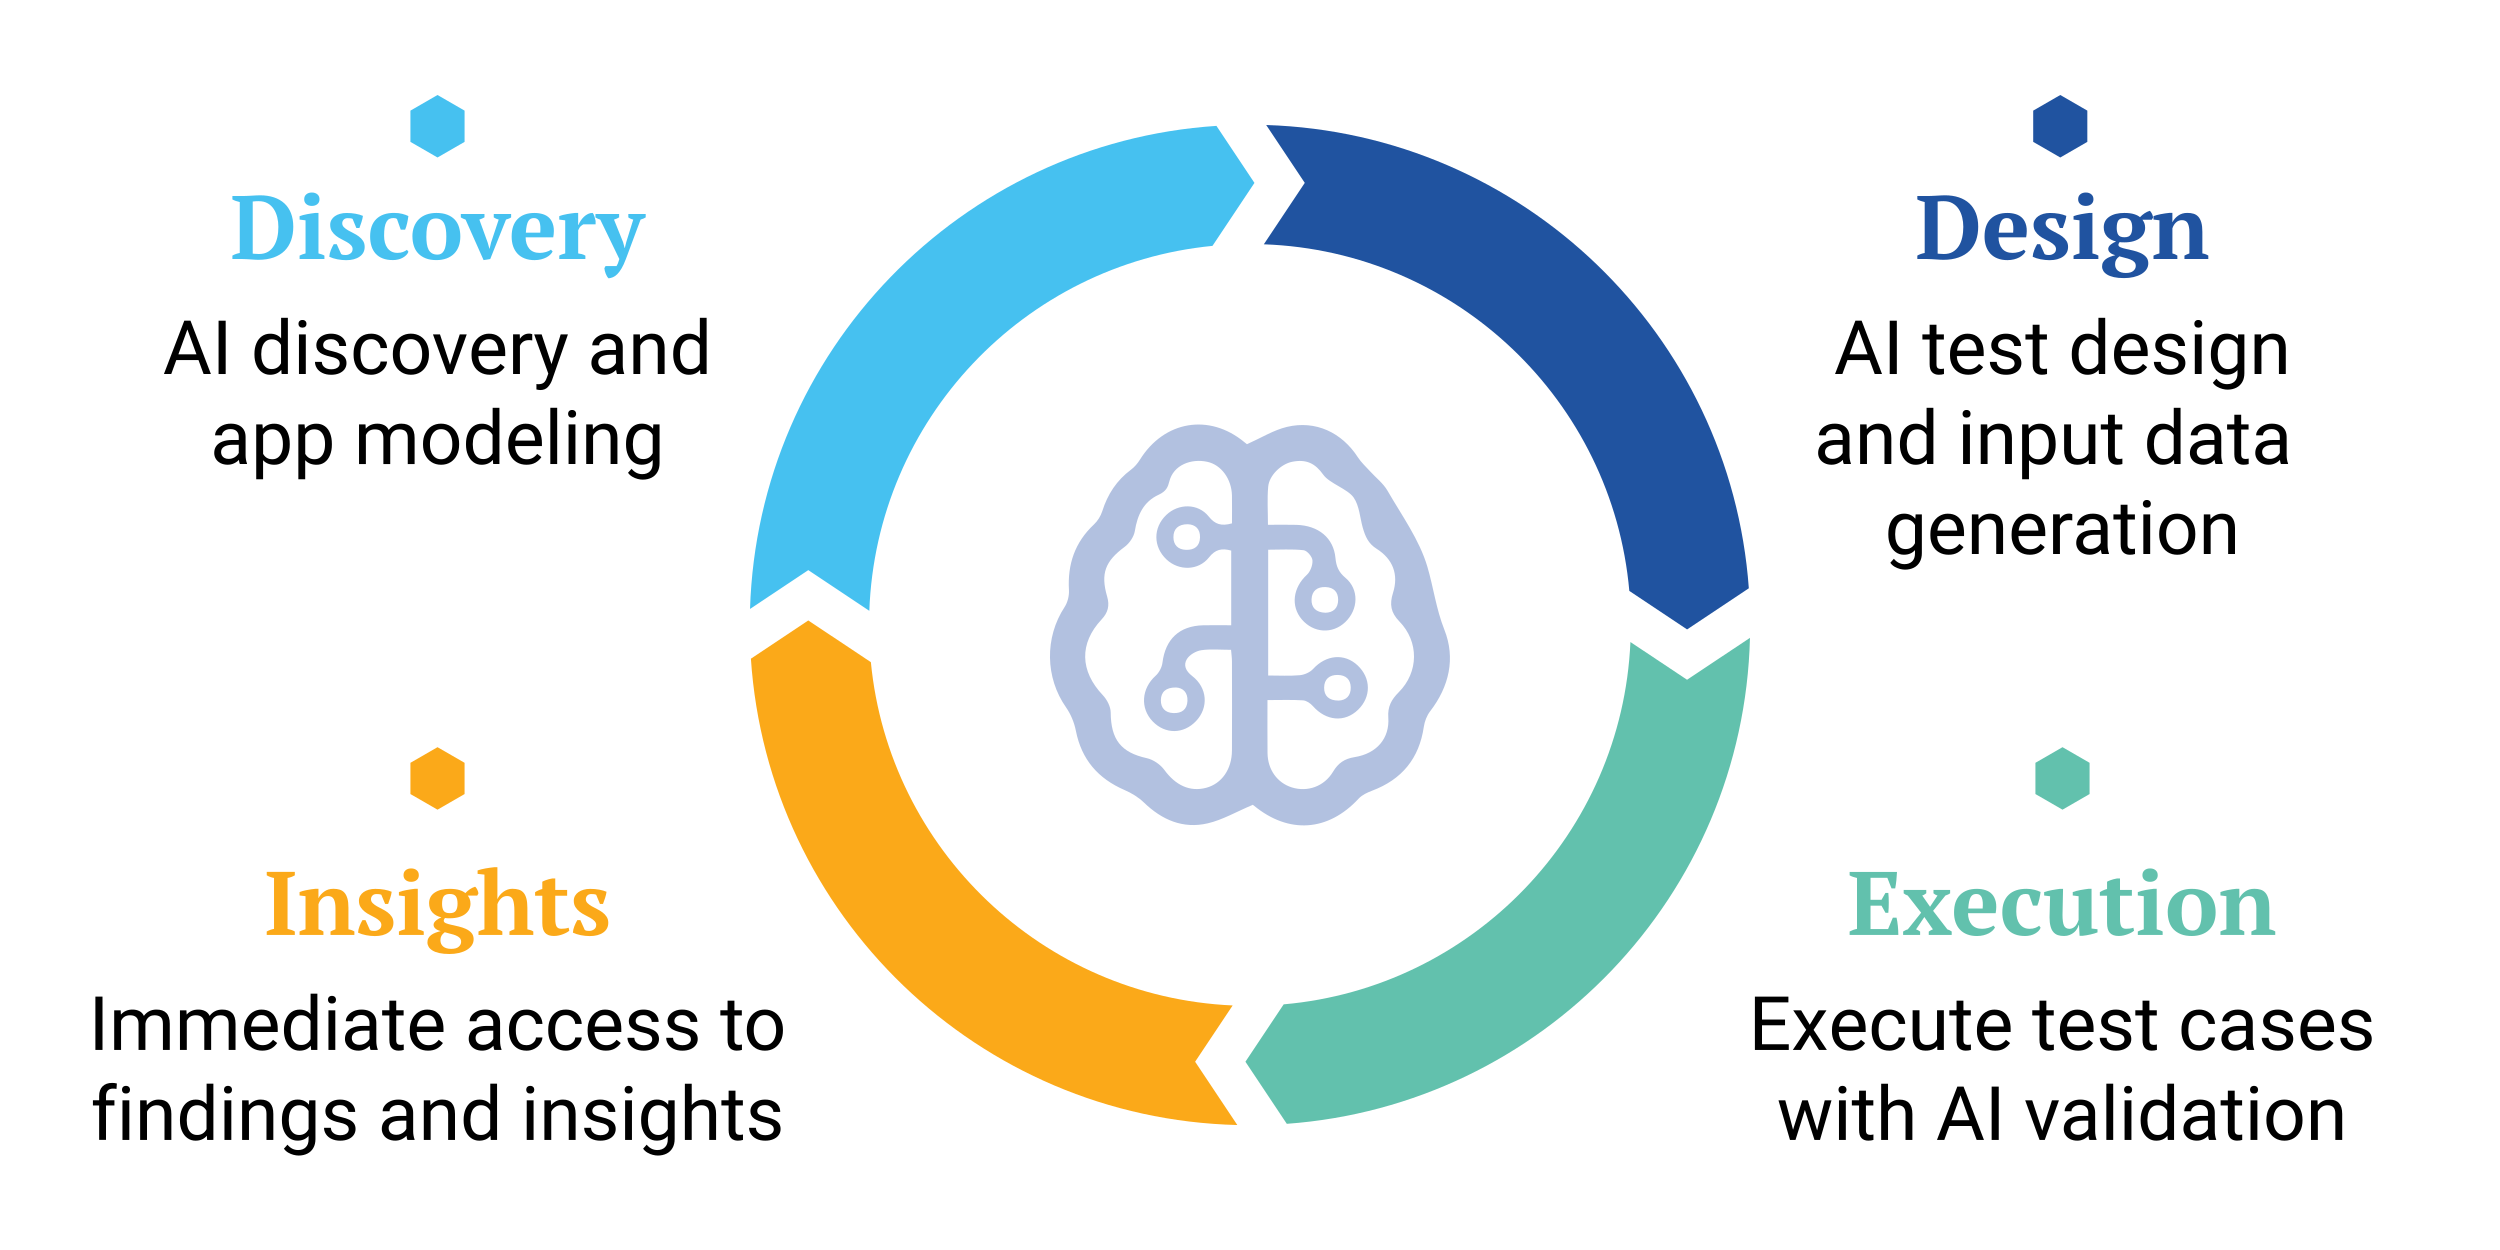 <?xml version="1.0" encoding="UTF-8"?><svg id="Layer_1" xmlns="http://www.w3.org/2000/svg" viewBox="0 0 1000 500"><defs><style>.cls-1{fill:#46c1f0;}.cls-1,.cls-2,.cls-3,.cls-4,.cls-5,.cls-6{stroke-width:0px;}.cls-3{fill:#62c1ad;}.cls-4{fill:#b2c1e0;}.cls-5{fill:#2053a0;}.cls-6{fill:#fba919;}</style></defs><path class="cls-5" d="m521.91,73.15l-16.38,24.57c77.03,2.76,139.48,62.7,146.2,138.66l23.1,15.39,24.7-16.46c-7.35-101.52-90.45-182.03-193.05-185.31l15.43,23.15Z"/><path class="cls-1" d="m323.3,228.04l24.43,16.29c2.79-76.52,61.99-138.63,137.26-145.98l16.79-25.19-15.2-22.81c-102.15,6.76-183.33,90.16-186.57,193.23l23.3-15.53Z"/><path class="cls-6" d="m478.05,424.69l15.01-22.51c-75.96-3.4-137.45-62.41-144.71-137.31l-25.04-16.69-22.95,15.29c6.83,102.55,90.91,183.96,194.57,186.54l-16.87-25.31Z"/><path class="cls-3" d="m674.82,271.9l-22.65-15.09c-3.38,76.47-63.12,138.29-138.7,144.93l-15.3,22.95,16.55,24.84c101.93-7.43,182.67-91.2,185.27-194.4l-25.18,16.78Z"/><path class="cls-4" d="m498.79,177.68c5.75-2.56,10.65-5.65,15.98-6.92,11.48-2.74,21.98,2.25,28.39,12.17,1.32,2.05,3.2,3.74,4.85,5.57,2.35,2.59,5.29,4.83,6.99,7.78,5.73,9.94,12.76,19.62,15.94,30.39,2.44,8.26,3.5,16.88,6.81,25.23,4.51,11.38,1.95,22.69-5.7,32.62-1.33,1.72-2.21,4.07-2.53,6.24-1.86,12.62-8.73,21-20.61,25.49-1.95.74-4.07,1.7-5.44,3.18-12.2,13.19-27.93,14.32-41.89,2.83-.5-.41-1.06-.74-.47-.33-6.57,2.77-12.09,6.03-18.05,7.41-9.83,2.29-18.27-1.35-25.49-8.33-2.16-2.09-4.93-3.78-7.71-4.98-10.63-4.59-17.24-12.2-19.51-23.71-.64-3.26-2.02-6.63-3.92-9.35-8.36-11.89-8.62-27.93-.58-40.18,1.22-1.86,1.86-4.53,1.73-6.77-.6-10.32,2.36-19.09,10.01-26.25,1.47-1.38,2.7-3.35,3.31-5.27,2.13-6.78,5.77-12.36,11.5-16.63,1.42-1.06,2.65-2.52,3.59-4.03,9.69-15.57,27.75-18.61,41.77-6.97.62.52,1.28.99,1.04.81Zm-6,31.66c0-3.8.06-7.46-.01-11.11-.13-6.65-4.3-12.31-9.87-13.51-6.39-1.38-13.53,1.2-15.19,7.89-.54,2.18-1.23,3.9-4.26,5.29-6.03,2.77-8.49,8.07-9.52,14.48-.37,2.31-2.16,4.94-4.09,6.37-7.71,5.71-9.71,10.57-6.99,19.88,1.06,3.63.34,6.41-2.22,9.14-9.01,9.61-8.66,20.66.47,30.28,1.68,1.77,3.15,4.58,3.17,6.92.08,10.92,4.14,16.03,14.45,18.3,2.58.57,5.41,2.52,6.99,4.67,4.49,6.15,10.18,8.91,16.74,7.18,6.21-1.64,10.29-7.42,10.32-14.92.06-11.88.03-23.77,0-35.65,0-1.45-.22-2.89-.36-4.62-4.27,0-8.17-.4-11.92.16-2.09.31-4.65,1.79-5.73,3.52-1.48,2.38-.55,4.76,2.09,6.78,6.15,4.72,6.64,12.67,1.56,18.03-5.01,5.28-12.32,5.35-17.34.15-5.11-5.29-4.48-13.18,1.15-18.25,1.39-1.25,2.52-3.38,2.75-5.23,1.18-9.45,6.72-14.74,16.31-14.98,3.63-.09,7.27-.01,11.19-.01v-29.87c-3.81-1.05-6.38-.46-8.9,2.75-4.22,5.34-12.05,5.42-16.96.82-5.39-5.06-5.44-12.7-.12-17.81,4.88-4.68,12.72-4.72,16.96.58,2.51,3.14,5.01,3.99,9.33,2.78Zm14.2,70.68c0,7.53-.06,14.36.02,21.19.07,6.63,3.87,11.91,9.7,13.75,6.27,1.97,12.97-.36,16.5-6.26,2.06-3.45,4.54-5.2,8.61-5.85,8.89-1.41,14.08-7.51,13.5-15.84-.31-4.34,1.23-7.17,4.16-10.1,8.06-8.05,8.19-20.24.23-28.38-3.4-3.48-3.95-6.81-2.52-11.32,2.36-7.42-.02-13.58-6.59-17.73-3.27-2.06-4.47-4.85-5.5-8.43-1.1-3.82-1.33-8.75-3.65-12.05-2.4-3.42-9.67-5.66-12.1-9.07-3.28-4.62-6.82-6.35-12.51-5.21-4.34.87-9.14,5.38-9.56,9.92-.45,4.91-.1,9.89-.1,15.28,4.12,0,7.77-.09,11.41.02,8.82.27,14.84,5.21,15.59,13.23.31,3.37,1.27,5.68,3.99,7.95,5.52,4.6,5.23,12.7-.09,17.74-5.12,4.85-12.65,4.38-17.33-1.07-4.57-5.33-3.54-12.79,2-17.87,1.41-1.29,2.38-3.91,2.23-5.81-.12-1.49-2.16-3.88-3.55-4.03-4.71-.51-9.5-.19-14.16-.19v50.31c4.41,0,8.57.26,12.68-.12,1.86-.17,4.07-1.16,5.31-2.52,5.17-5.64,12.49-6.37,17.78-1.41,5.41,5.07,5.49,12.62.19,17.75-5.36,5.2-12.79,4.52-18.07-1.46-.97-1.1-2.56-2.21-3.94-2.3-4.48-.29-8.99-.11-14.23-.11Zm-31.92-70.33c-3.79.01-5.72,1.9-5.7,5.21.02,3.02,1.76,4.94,5.03,5.04,3.42.11,5.5-1.53,5.61-4.94.1-3.38-1.81-5.2-4.94-5.31Zm55.11,35.41c3.05-.08,5.08-1.74,5.08-5.17,0-3.11-1.71-4.94-4.95-5.1-3.45-.17-5.55,1.56-5.69,4.88-.14,3.29,1.73,5.27,5.56,5.39Zm5.23,35.14c3.08-.12,4.97-1.95,4.88-5.33-.08-3.12-1.9-4.85-5.13-4.93-3.48-.08-5.47,1.76-5.51,5.06-.04,3.31,1.92,5.19,5.76,5.19Zm-65.05-5.24c-4.01-.05-5.98,1.8-6.01,5.11-.03,3.02,1.67,4.98,4.94,5.12,3.41.15,5.54-1.43,5.69-4.85.15-3.37-1.72-5.24-4.62-5.39Z"/><polygon class="cls-3" points="814.17 305.12 814.17 317.62 825 323.87 835.83 317.62 835.83 305.12 825 298.87 814.17 305.12"/><polygon class="cls-1" points="164.17 44.25 164.17 56.75 175 63 185.83 56.75 185.83 44.25 175 38 164.17 44.25"/><path class="cls-1" d="m92.96,103.61v-1.37c.41-.24.86-.45,1.37-.63s1.03-.32,1.58-.41v-20.38c-.55-.12-1.09-.27-1.6-.45-.52-.18-.97-.38-1.35-.59v-1.37h4.18c.41,0,.91-.01,1.51-.04.6-.02,1.22-.05,1.87-.09.65-.04,1.28-.07,1.89-.11.61-.04,1.13-.05,1.57-.05,2.09,0,3.95.28,5.6.83,1.64.55,3.04,1.36,4.18,2.41,1.14,1.06,2.02,2.36,2.63,3.92.61,1.56.92,3.36.92,5.4s-.29,3.8-.86,5.44c-.58,1.63-1.44,3.02-2.59,4.18-1.15,1.15-2.61,2.05-4.37,2.68s-3.83.95-6.21.95c-.31,0-.73-.02-1.26-.05-.53-.04-1.09-.07-1.69-.11-.6-.04-1.2-.07-1.8-.11-.6-.04-1.13-.05-1.58-.05h-3.96Zm10.55-23.15c-.43,0-.86.01-1.3.04-.43.02-.8.06-1.12.11v20.84c.1.02.26.04.5.05.24.01.49.02.74.04.25.01.5.02.74.04.24.01.42.02.54.02,1.39,0,2.57-.29,3.55-.86.97-.58,1.77-1.36,2.39-2.34.62-.98,1.08-2.14,1.37-3.46s.43-2.72.43-4.21c0-1.32-.15-2.59-.45-3.82-.3-1.22-.76-2.32-1.39-3.28-.62-.96-1.43-1.73-2.43-2.3-1-.58-2.19-.86-3.58-.86Z"/><path class="cls-1" d="m129.78,103.61h-9.94v-1.37c.36-.19.73-.36,1.12-.49.38-.13.8-.26,1.26-.38v-13.24l-2.38-.29v-1.37c.36-.14.81-.29,1.35-.43.54-.14,1.11-.27,1.71-.38.6-.11,1.19-.2,1.76-.29.58-.08,1.08-.15,1.51-.2h1.22v16.2c.48.12.91.25,1.3.38.38.13.74.29,1.08.49v1.37Zm-8.1-23.9c0-.84.28-1.5.85-1.98.57-.48,1.3-.72,2.21-.72s1.64.24,2.21.72.85,1.14.85,1.98-.28,1.46-.85,1.94c-.57.48-1.31.72-2.21.72s-1.64-.24-2.21-.72c-.57-.48-.85-1.13-.85-1.94Z"/><path class="cls-1" d="m141.05,99.69c0-.62-.22-1.16-.67-1.62-.44-.46-1-.88-1.66-1.26s-1.38-.77-2.16-1.15c-.78-.38-1.5-.83-2.16-1.35-.66-.52-1.21-1.12-1.66-1.82-.44-.7-.67-1.55-.67-2.56,0-.72.17-1.37.5-1.96.34-.59.79-1.09,1.37-1.49.58-.41,1.27-.73,2.07-.95.8-.23,1.67-.34,2.61-.34,1.3,0,2.5.1,3.62.31,1.12.2,2.09.49,2.93.85-.1.77-.29,1.59-.58,2.47-.29.88-.56,1.67-.83,2.39h-1.22l-1.51-3.67c-.29-.12-.59-.2-.9-.23s-.66-.05-1.04-.05c-.72,0-1.27.21-1.64.63-.37.42-.56.89-.56,1.42,0,.6.22,1.12.67,1.57.44.44,1,.86,1.66,1.24s1.38.77,2.16,1.15c.78.38,1.5.82,2.16,1.31.66.49,1.21,1.07,1.66,1.75.44.67.67,1.48.67,2.41,0,1.66-.67,2.96-2.02,3.91-1.34.95-3.14,1.42-5.4,1.42-1.15,0-2.34-.12-3.56-.36-1.22-.24-2.28-.58-3.17-1.01.05-.86.25-1.74.61-2.63.36-.89.74-1.68,1.15-2.38h1.22l1.76,3.92c.26.19.56.31.88.34.32.04.63.05.92.05.7,0,1.33-.2,1.91-.61.58-.41.86-.97.86-1.69Z"/><path class="cls-1" d="m163.37,100.69c-.17.48-.44.92-.83,1.31-.38.4-.85.75-1.39,1.06-.54.31-1.15.55-1.84.72-.68.17-1.4.25-2.14.25-1.58,0-2.95-.22-4.09-.67-1.14-.44-2.08-1.08-2.83-1.91-.74-.83-1.3-1.82-1.66-2.99-.36-1.16-.54-2.45-.54-3.87,0-3.05.83-5.38,2.5-7,1.67-1.62,4.04-2.43,7.11-2.43,1.18,0,2.26.13,3.24.38.98.25,1.8.55,2.45.88-.05.41-.11.86-.2,1.35-.08.49-.18.98-.29,1.48-.11.49-.23.97-.38,1.44-.14.47-.29.86-.43,1.17h-1.76l-1.51-4.28c-.17-.12-.35-.21-.54-.27-.19-.06-.48-.09-.86-.09-.62,0-1.16.11-1.62.34-.46.23-.85.62-1.17,1.17-.32.55-.56,1.28-.72,2.2-.16.91-.23,2.04-.23,3.38,0,.98.11,1.89.32,2.72s.55,1.55.99,2.16c.44.61,1,1.09,1.67,1.44.67.35,1.46.52,2.38.52.84,0,1.57-.12,2.2-.36s1.15-.53,1.58-.86l.58.76Z"/><path class="cls-1" d="m164.96,94.61c0-1.46.22-2.78.67-3.94.44-1.16,1.08-2.15,1.91-2.97.83-.82,1.83-1.44,3.01-1.87,1.18-.43,2.51-.65,4-.65,1.68,0,3.13.23,4.34.7,1.21.47,2.21,1.12,2.99,1.94.78.83,1.35,1.82,1.71,2.99s.54,2.43.54,3.8c0,1.46-.22,2.78-.65,3.94-.43,1.16-1.06,2.15-1.89,2.97-.83.82-1.84,1.44-3.02,1.87-1.19.43-2.53.65-4.01.65-1.63,0-3.05-.23-4.25-.7-1.2-.47-2.2-1.12-2.99-1.94s-1.38-1.82-1.76-2.99c-.38-1.16-.58-2.43-.58-3.8Zm5.58,0c0,1.08.07,2.07.2,2.97.13.9.37,1.66.7,2.29.34.62.79,1.11,1.37,1.46.58.35,1.32.52,2.23.52.53,0,1.01-.13,1.44-.38.43-.25.8-.66,1.12-1.22.31-.56.55-1.31.7-2.23.16-.92.23-2.06.23-3.4,0-1.1-.07-2.1-.2-2.99-.13-.89-.36-1.64-.68-2.27-.32-.62-.76-1.11-1.31-1.46-.55-.35-1.25-.52-2.09-.52-.62,0-1.16.13-1.62.38-.46.25-.84.66-1.15,1.22-.31.56-.55,1.31-.7,2.23-.16.92-.23,2.06-.23,3.4Z"/><path class="cls-1" d="m193.43,104.04l-7.2-16.2c-.7-.24-1.33-.53-1.91-.87v-1.37h9.47v1.33c-.31.17-.63.33-.95.49-.32.16-.69.29-1.1.42l3.35,9.24.68,2.42h.07l.58-2.46,3.06-9.21c-.38-.1-.74-.22-1.06-.36-.32-.14-.63-.31-.92-.51v-1.37h6.95v1.37c-.24.17-.53.33-.88.47-.35.14-.74.28-1.17.4l-6.3,15.77-2.66.43Z"/><path class="cls-1" d="m221.04,100.59c-.19.41-.5.82-.92,1.24-.42.42-.94.79-1.55,1.12-.61.32-1.32.59-2.12.79-.8.2-1.67.31-2.61.31-1.49,0-2.81-.22-3.96-.67-1.15-.44-2.11-1.08-2.88-1.91-.77-.83-1.35-1.82-1.75-2.97-.4-1.15-.59-2.45-.59-3.89,0-3.07.8-5.41,2.41-7.02,1.61-1.61,3.84-2.41,6.7-2.41,1.22,0,2.37.17,3.44.5,1.07.34,1.96.89,2.66,1.66.71.77,1.2,1.78,1.48,3.02s.26,2.77-.05,4.57h-11.05c.02,1.9.51,3.41,1.46,4.54s2.35,1.69,4.19,1.69c.79,0,1.61-.12,2.47-.36.85-.24,1.52-.55,2-.94l.68.72Zm-7.44-13.36c-.48,0-.9.08-1.27.25-.37.17-.69.47-.97.92s-.5,1.04-.66,1.8c-.17.76-.29,1.71-.36,2.86h5.76c.17-1.87.06-3.31-.32-4.32-.38-1.01-1.11-1.51-2.18-1.51Z"/><path class="cls-1" d="m233.32,89.75c-.29.14-.62.39-1.01.72-.38.34-.73.89-1.04,1.66v9.24c.48.05.96.14,1.44.27.48.13.96.33,1.44.6v1.37h-10.44v-1.37c.43-.24.84-.42,1.22-.54s.77-.23,1.15-.33v-13.24l-2.38-.29v-1.37c.38-.17.86-.32,1.42-.47.56-.14,1.15-.27,1.75-.38.6-.11,1.18-.2,1.75-.27.56-.07,1.04-.13,1.42-.18h1.22v4.79h.14c.19-.53.47-1.08.85-1.66s.81-1.1,1.31-1.58,1.06-.86,1.66-1.15c.6-.29,1.22-.42,1.87-.4.26.34.49.81.68,1.42.19.61.35,1.19.47,1.75v1.4h-4.93Z"/><path class="cls-1" d="m240.09,87.84c-.36-.1-.69-.22-.99-.36-.3-.14-.61-.31-.92-.5v-1.37h9.47v1.33c-.5.34-1.19.64-2.05.9l3.64,9.06.61,2.31h.07l.58-2.35,2.81-9.03c-.72-.14-1.38-.43-1.98-.87v-1.37h6.95v1.37c-.5.34-1.19.62-2.05.87l-5.87,15.77c-.58,1.54-1.15,2.79-1.73,3.76-.58.97-1.15,1.75-1.73,2.32-.58.58-1.15.98-1.73,1.21-.58.23-1.15.38-1.73.45-.24-.22-.46-.49-.65-.81-.19-.32-.36-.67-.5-1.04s-.26-.75-.36-1.13c-.1-.38-.16-.74-.18-1.08l.47-.86h4.39c.22-.34.4-.7.56-1.08.16-.38.34-.96.56-1.73l-7.63-15.77Z"/><path class="cls-2" d="m79.41,144.03h-8.89l-2.02,5.58h-2.93l8.14-21.33h2.49l8.16,21.33h-2.92l-2.04-5.58Zm-.83-2.3l-3.62-9.96-3.6,9.96h7.22Z"/><path class="cls-2" d="m87.43,149.61v-21.33h2.84v21.33h-2.84Z"/><path class="cls-2" d="m115.15,127.11v22.5h-2.5l-.13-1.68c-1.07,1.32-2.58,1.98-4.51,1.98-1.22,0-2.3-.35-3.25-1.04s-1.68-1.65-2.2-2.87-.78-2.6-.78-4.13v-.31c0-1.6.26-3.01.78-4.23s1.25-2.17,2.2-2.84,2.05-1.01,3.3-1.01c1.87,0,3.33.62,4.38,1.86v-8.22h2.74Zm-2.74,18.21v-7.34c-.37-.69-.86-1.24-1.47-1.64s-1.35-.6-2.23-.6c-.95,0-1.74.26-2.37.77-.63.51-1.09,1.21-1.39,2.09s-.45,1.87-.45,2.96v.31c0,1.09.15,2.07.45,2.94.3.87.76,1.55,1.38,2.06s1.41.76,2.34.76c1.69,0,2.93-.77,3.74-2.3Z"/><path class="cls-2" d="m122.17,128.43c.29.29.43.66.43,1.11s-.14.8-.43,1.09-.69.43-1.19.43-.9-.14-1.18-.43-.42-.65-.42-1.09.14-.82.42-1.11.67-.44,1.18-.44.91.15,1.19.44Zm-2.59,21.18v-15.85h2.74v15.85h-2.74Z"/><path class="cls-2" d="m127.97,141.01c-.96-.7-1.44-1.67-1.44-2.92,0-.84.24-1.61.73-2.31s1.18-1.26,2.07-1.68,1.92-.63,3.07-.63c1.23,0,2.3.22,3.22.66s1.62,1.03,2.1,1.78c.48.75.73,1.58.73,2.5h-2.74c0-.45-.13-.88-.4-1.3s-.65-.76-1.15-1.03c-.5-.27-1.09-.4-1.77-.4-.71,0-1.3.11-1.77.33-.47.22-.81.51-1.03.86-.22.36-.33.74-.33,1.15s.1.77.3,1.05c.2.28.56.53,1.08.75s1.28.44,2.26.66c1.33.3,2.41.66,3.24,1.07s1.45.91,1.85,1.51.61,1.32.61,2.17c0,.92-.25,1.73-.76,2.44s-1.23,1.26-2.15,1.65c-.93.4-2,.59-3.22.59-1.35,0-2.51-.24-3.49-.72-.98-.48-1.73-1.12-2.23-1.91s-.76-1.64-.76-2.53h2.74c.04.7.24,1.28.62,1.72s.83.76,1.38.96,1.14.29,1.75.29c.71,0,1.33-.1,1.84-.3.51-.2.9-.47,1.16-.82.26-.35.4-.74.4-1.18s-.09-.82-.28-1.14-.54-.62-1.07-.89-1.29-.51-2.29-.72c-1.88-.39-3.31-.94-4.27-1.64Z"/><path class="cls-2" d="m154.82,144.6c-.05.93-.37,1.8-.95,2.62s-1.35,1.47-2.31,1.96-1.98.73-3.07.73c-1.53,0-2.83-.35-3.89-1.06-1.06-.71-1.85-1.66-2.38-2.86s-.79-2.53-.79-3.99v-.62c0-1.46.26-2.79.79-3.99.53-1.2,1.32-2.15,2.38-2.86s2.36-1.06,3.89-1.06c1.21,0,2.29.25,3.23.75s1.68,1.18,2.22,2.06c.54.88.83,1.85.88,2.94h-2.59c-.05-.65-.23-1.25-.56-1.79-.32-.54-.76-.97-1.3-1.28s-1.17-.47-1.88-.47c-1.04,0-1.89.27-2.53.81-.64.54-1.1,1.24-1.38,2.1s-.41,1.79-.41,2.8v.62c0,1.62.33,2.98,1,4.07s1.77,1.64,3.32,1.64c.63,0,1.23-.13,1.78-.4s1-.64,1.35-1.11.55-1,.6-1.59h2.59Z"/><path class="cls-2" d="m158.03,137.39c.59-1.22,1.42-2.18,2.51-2.88,1.09-.7,2.36-1.05,3.8-1.05s2.74.35,3.84,1.05c1.09.7,1.93,1.66,2.52,2.88s.88,2.6.88,4.13v.34c0,1.53-.29,2.91-.88,4.12-.59,1.21-1.42,2.17-2.51,2.87s-2.36,1.05-3.82,1.05-2.73-.35-3.82-1.05-1.93-1.66-2.52-2.87c-.59-1.22-.89-2.59-.89-4.12v-.34c0-1.53.29-2.91.88-4.13Zm2.37,7.41c.34.89.84,1.59,1.52,2.12s1.49.78,2.46.78,1.77-.26,2.45-.78,1.18-1.23,1.52-2.12.51-1.87.51-2.94v-.34c0-1.07-.17-2.06-.51-2.94s-.85-1.6-1.52-2.12-1.49-.79-2.46-.79-1.77.26-2.44.79-1.17,1.24-1.51,2.12-.51,1.87-.51,2.94v.34c0,1.07.17,2.06.51,2.94Z"/><path class="cls-2" d="m186.69,133.76l-5.68,15.85h-2.08l-5.74-15.85h2.8l4.01,12.14,3.9-12.14h2.8Z"/><path class="cls-2" d="m202.07,142.43h-10.72c.03.99.23,1.88.62,2.68s.92,1.43,1.62,1.9,1.52.7,2.45.7,1.71-.19,2.38-.56,1.27-.9,1.79-1.6l1.66,1.29c-.59.9-1.37,1.63-2.34,2.2-.98.57-2.19.86-3.63.86s-2.72-.33-3.82-.98-1.96-1.56-2.56-2.72-.9-2.48-.9-3.96v-.63c0-1.65.32-3.09.97-4.33s1.5-2.18,2.56-2.83,2.19-.98,3.41-.98c1.47,0,2.7.33,3.67.99.97.66,1.69,1.57,2.16,2.73s.7,2.5.7,4.03v1.22Zm-2.74-2.4c-.08-1.24-.41-2.28-1-3.11-.59-.83-1.52-1.25-2.79-1.25-1.09,0-2,.4-2.73,1.19-.73.8-1.18,1.92-1.37,3.38h7.9v-.21Z"/><path class="cls-2" d="m212.36,133.53c.26.04.44.09.54.14v2.5c-.42-.08-.86-.12-1.33-.12-.9,0-1.65.2-2.25.6s-1.05.96-1.35,1.68v11.26h-2.74v-15.85h2.67l.06,1.8c.41-.66.93-1.18,1.55-1.55.62-.37,1.36-.55,2.2-.55.18,0,.4.02.66.07Z"/><path class="cls-2" d="m227.17,133.76l-6.36,18.3c-.39,1.06-.95,1.99-1.69,2.78-.74.79-1.74,1.18-3.01,1.18-.21,0-.47-.03-.8-.08s-.57-.1-.74-.15v-2.18c.11.02.23.04.37.05.14.02.26.02.37.02.93,0,1.65-.19,2.16-.58s.93-1.06,1.25-2.03l.6-1.63-5.65-15.67h2.99l3.93,11.87,3.68-11.87h2.92Z"/><path class="cls-2" d="m249.26,147.87c.1.59.23,1.09.41,1.5v.23h-2.86c-.17-.38-.29-.93-.38-1.66-.55.59-1.2,1.06-1.97,1.41-.77.36-1.61.54-2.53.54-1.05,0-1.99-.21-2.81-.62-.82-.41-1.45-.98-1.89-1.69s-.67-1.5-.67-2.37c0-1.12.29-2.08.87-2.86s1.41-1.37,2.48-1.76c1.07-.4,2.33-.59,3.79-.59h2.67v-1.26c0-.97-.29-1.73-.86-2.28s-1.39-.83-2.47-.83c-.65,0-1.24.12-1.76.34-.52.23-.92.54-1.21.92s-.43.8-.43,1.25h-2.74c0-.77.26-1.52.79-2.24s1.27-1.31,2.23-1.76c.96-.46,2.05-.68,3.28-.68s2.2.2,3.08.59c.88.39,1.57.99,2.07,1.79s.75,1.77.75,2.92v7.38c0,.56.05,1.13.15,1.72Zm-5.18-.64c.54-.22,1.01-.51,1.4-.87s.69-.75.89-1.17v-3.28h-2.23c-1.56,0-2.76.25-3.59.74s-1.25,1.22-1.25,2.19c0,.52.12.98.35,1.39s.58.74,1.03.97c.45.24,1,.36,1.64.36s1.21-.11,1.75-.33Z"/><path class="cls-2" d="m265.84,139.22v10.39h-2.74v-10.42c0-1.21-.26-2.09-.78-2.64s-1.31-.82-2.37-.82c-.84,0-1.59.23-2.26.69s-1.2,1.07-1.59,1.85v11.34h-2.74v-15.85h2.59l.09,1.95c.58-.71,1.26-1.26,2.07-1.66s1.68-.59,2.65-.59c3.39,0,5.08,1.92,5.08,5.76Z"/><path class="cls-2" d="m282.65,127.11v22.5h-2.5l-.13-1.68c-1.07,1.32-2.58,1.98-4.51,1.98-1.22,0-2.3-.35-3.25-1.04s-1.68-1.65-2.2-2.87-.78-2.6-.78-4.13v-.31c0-1.6.26-3.01.78-4.23s1.25-2.17,2.2-2.84,2.05-1.01,3.3-1.01c1.87,0,3.33.62,4.38,1.86v-8.22h2.74Zm-2.74,18.21v-7.34c-.37-.69-.86-1.24-1.47-1.64s-1.35-.6-2.23-.6c-.95,0-1.74.26-2.37.77-.63.51-1.09,1.21-1.39,2.09s-.45,1.87-.45,2.96v.31c0,1.09.15,2.07.45,2.94.3.87.76,1.55,1.38,2.06s1.41.76,2.34.76c1.69,0,2.93-.77,3.74-2.3Z"/><path class="cls-2" d="m98.39,183.87c.1.59.23,1.09.41,1.5v.23h-2.86c-.17-.38-.29-.93-.38-1.66-.55.59-1.2,1.06-1.97,1.41-.77.36-1.61.54-2.53.54-1.05,0-1.99-.21-2.81-.62-.82-.41-1.45-.98-1.89-1.69s-.67-1.5-.67-2.37c0-1.12.29-2.08.87-2.86s1.41-1.37,2.48-1.76c1.07-.4,2.33-.59,3.79-.59h2.67v-1.26c0-.97-.29-1.73-.86-2.28s-1.39-.83-2.47-.83c-.65,0-1.24.12-1.76.34-.52.23-.92.54-1.21.92s-.43.8-.43,1.25h-2.74c0-.77.26-1.52.79-2.24s1.27-1.31,2.23-1.76c.96-.46,2.05-.68,3.28-.68s2.2.2,3.08.59c.88.39,1.57.99,2.07,1.79s.75,1.77.75,2.92v7.38c0,.56.05,1.13.15,1.72Zm-5.18-.64c.54-.22,1.01-.51,1.4-.87s.69-.75.89-1.17v-3.28h-2.23c-1.56,0-2.76.25-3.59.74s-1.25,1.22-1.25,2.19c0,.52.12.98.35,1.39s.58.74,1.03.97c.45.24,1,.36,1.64.36s1.21-.11,1.75-.33Z"/><path class="cls-2" d="m113.07,170.47c.93.67,1.63,1.61,2.11,2.83.48,1.22.72,2.63.72,4.26v.31c0,1.55-.24,2.94-.73,4.15-.48,1.21-1.19,2.17-2.11,2.86-.92.69-2.02,1.03-3.3,1.03-1.91,0-3.42-.61-4.53-1.82v7.62h-2.74v-21.94h2.49l.15,1.73c1.1-1.35,2.63-2.02,4.58-2.02,1.31,0,2.43.33,3.35,1Zm.09,7.08c0-1.09-.15-2.08-.46-2.95s-.78-1.57-1.42-2.09-1.43-.78-2.38-.78c-.86,0-1.59.2-2.2.59s-1.09.92-1.46,1.6v7.63c.81,1.44,2.04,2.15,3.69,2.15.94,0,1.72-.26,2.36-.78s1.11-1.22,1.41-2.1.46-1.87.46-2.96v-.31Z"/><path class="cls-2" d="m129.92,170.47c.93.67,1.63,1.61,2.11,2.83.48,1.22.72,2.63.72,4.26v.31c0,1.55-.24,2.94-.73,4.15-.48,1.21-1.19,2.17-2.11,2.86-.92.69-2.02,1.03-3.3,1.03-1.91,0-3.42-.61-4.53-1.82v7.62h-2.74v-21.94h2.49l.15,1.73c1.1-1.35,2.63-2.02,4.58-2.02,1.31,0,2.43.33,3.35,1Zm.09,7.08c0-1.09-.15-2.08-.46-2.95s-.78-1.57-1.42-2.09-1.43-.78-2.38-.78c-.86,0-1.59.2-2.2.59s-1.09.92-1.46,1.6v7.63c.81,1.44,2.04,2.15,3.69,2.15.94,0,1.72-.26,2.36-.78s1.11-1.22,1.41-2.1.46-1.87.46-2.96v-.31Z"/><path class="cls-2" d="m164.49,170.86c.9.93,1.35,2.37,1.35,4.34v10.42h-2.74v-10.44c0-1.26-.29-2.15-.86-2.66-.57-.51-1.41-.77-2.51-.77-.7,0-1.32.15-1.85.45-.53.3-.94.7-1.24,1.21s-.48,1.08-.55,1.71v10.5h-2.74v-10.43c0-2.29-1.13-3.44-3.38-3.44-.91,0-1.66.2-2.26.59-.6.4-1.05.95-1.36,1.65v11.63h-2.74v-15.85h2.59l.09,1.71c.55-.64,1.21-1.14,1.99-1.49.78-.35,1.67-.52,2.68-.52s1.96.21,2.75.62,1.38,1.05,1.78,1.9c.55-.78,1.25-1.4,2.1-1.85s1.83-.67,2.94-.67c1.74,0,3.06.46,3.96,1.39Z"/><path class="cls-2" d="m170.1,173.39c.59-1.22,1.42-2.18,2.51-2.88,1.09-.7,2.36-1.05,3.8-1.05s2.74.35,3.84,1.05c1.09.7,1.93,1.66,2.52,2.88s.88,2.6.88,4.13v.34c0,1.53-.29,2.91-.88,4.12-.59,1.21-1.42,2.17-2.51,2.87s-2.36,1.05-3.82,1.05-2.73-.35-3.82-1.05-1.93-1.66-2.52-2.87c-.59-1.22-.89-2.59-.89-4.12v-.34c0-1.53.29-2.91.88-4.13Zm2.37,7.41c.34.89.84,1.59,1.52,2.12s1.49.78,2.46.78,1.77-.26,2.45-.78,1.18-1.23,1.52-2.12.51-1.87.51-2.94v-.34c0-1.07-.17-2.06-.51-2.94s-.85-1.6-1.52-2.12-1.49-.79-2.46-.79-1.77.26-2.44.79-1.17,1.24-1.51,2.12-.51,1.87-.51,2.94v.34c0,1.07.17,2.06.51,2.94Z"/><path class="cls-2" d="m199.77,163.11v22.5h-2.5l-.13-1.68c-1.07,1.32-2.58,1.98-4.51,1.98-1.22,0-2.3-.35-3.25-1.04s-1.68-1.65-2.2-2.87-.78-2.6-.78-4.13v-.31c0-1.6.26-3.01.78-4.23s1.25-2.17,2.2-2.84,2.05-1.01,3.3-1.01c1.87,0,3.33.62,4.38,1.86v-8.22h2.74Zm-2.74,18.21v-7.34c-.37-.69-.86-1.24-1.47-1.64s-1.35-.6-2.23-.6c-.95,0-1.74.26-2.37.77-.63.51-1.09,1.21-1.39,2.09s-.45,1.87-.45,2.96v.31c0,1.09.15,2.07.45,2.94.3.87.76,1.55,1.38,2.06s1.41.76,2.34.76c1.69,0,2.93-.77,3.74-2.3Z"/><path class="cls-2" d="m216.75,178.43h-10.72c.03.99.23,1.88.62,2.68s.92,1.43,1.62,1.9,1.52.7,2.45.7,1.71-.19,2.38-.56,1.27-.9,1.79-1.6l1.66,1.29c-.59.9-1.37,1.63-2.34,2.2-.98.57-2.19.86-3.63.86s-2.72-.33-3.82-.98-1.96-1.56-2.56-2.72-.9-2.48-.9-3.96v-.63c0-1.65.32-3.09.97-4.33s1.5-2.18,2.56-2.83,2.19-.98,3.41-.98c1.47,0,2.7.33,3.67.99.97.66,1.69,1.57,2.16,2.73s.7,2.5.7,4.03v1.22Zm-2.74-2.4c-.08-1.24-.41-2.28-1-3.11-.59-.83-1.52-1.25-2.79-1.25-1.09,0-2,.4-2.73,1.19-.73.8-1.18,1.92-1.37,3.38h7.9v-.21Z"/><path class="cls-2" d="m220.13,185.61v-22.5h2.74v22.5h-2.74Z"/><path class="cls-2" d="m230.02,164.43c.29.29.43.66.43,1.11s-.14.8-.43,1.09-.69.43-1.19.43-.9-.14-1.18-.43-.42-.65-.42-1.09.14-.82.42-1.11.67-.44,1.18-.44.91.15,1.19.44Zm-2.59,21.18v-15.85h2.74v15.85h-2.74Z"/><path class="cls-2" d="m246.97,175.22v10.39h-2.74v-10.42c0-1.21-.26-2.09-.78-2.64s-1.31-.82-2.37-.82c-.84,0-1.59.23-2.26.69s-1.2,1.07-1.59,1.85v11.34h-2.74v-15.85h2.59l.09,1.95c.58-.71,1.26-1.26,2.07-1.66s1.68-.59,2.65-.59c3.39,0,5.08,1.92,5.08,5.76Z"/><path class="cls-2" d="m263.82,169.76v15.51c0,1.38-.28,2.56-.85,3.55s-1.35,1.75-2.37,2.26-2.18.78-3.51.78c-.62,0-1.29-.09-2.02-.28s-1.45-.48-2.15-.89-1.27-.94-1.71-1.58l1.42-1.6c1.17,1.44,2.59,2.15,4.25,2.15,1.3,0,2.32-.37,3.07-1.11s1.12-1.79,1.12-3.16v-1.36c-1.07,1.24-2.55,1.86-4.42,1.86-1.25,0-2.35-.35-3.29-1.04s-1.67-1.65-2.18-2.86c-.51-1.21-.77-2.59-.77-4.14v-.31c0-1.6.25-3.01.76-4.23s1.24-2.17,2.18-2.84,2.06-1.01,3.33-1.01c1.93,0,3.44.68,4.53,2.04l.12-1.74h2.49Zm-2.74,11.53v-7.28c-.37-.7-.86-1.26-1.48-1.66s-1.36-.61-2.24-.61c-.95,0-1.74.26-2.37.77-.63.51-1.09,1.21-1.39,2.09s-.45,1.87-.45,2.96v.31c0,1.09.15,2.07.45,2.94.3.87.76,1.55,1.38,2.06s1.41.76,2.34.76c1.7,0,2.95-.78,3.75-2.33Z"/><polygon class="cls-5" points="813.28 44.25 813.28 56.75 824.11 63 834.93 56.75 834.93 44.25 824.11 38 813.28 44.25"/><path class="cls-5" d="m766.93,103.61v-1.37c.41-.24.86-.45,1.37-.63s1.03-.32,1.58-.41v-20.38c-.55-.12-1.09-.27-1.6-.45-.52-.18-.97-.38-1.35-.59v-1.37h4.18c.41,0,.91-.01,1.51-.04.6-.02,1.22-.05,1.87-.09s1.28-.07,1.89-.11c.61-.04,1.13-.05,1.57-.05,2.09,0,3.95.28,5.6.83,1.64.55,3.04,1.36,4.18,2.41,1.14,1.06,2.02,2.36,2.63,3.92.61,1.56.92,3.36.92,5.4s-.29,3.8-.86,5.44c-.58,1.63-1.44,3.02-2.59,4.18-1.15,1.15-2.61,2.05-4.37,2.68-1.76.64-3.83.95-6.21.95-.31,0-.73-.02-1.26-.05-.53-.04-1.09-.07-1.69-.11-.6-.04-1.2-.07-1.8-.11-.6-.04-1.13-.05-1.58-.05h-3.96Zm10.55-23.15c-.43,0-.86.01-1.3.04-.43.02-.8.06-1.12.11v20.84c.1.02.26.04.5.05.24.01.49.02.74.04.25.01.5.02.74.04.24.01.42.02.54.02,1.39,0,2.57-.29,3.55-.86.97-.58,1.77-1.36,2.39-2.34.62-.98,1.08-2.14,1.37-3.46s.43-2.72.43-4.21c0-1.32-.15-2.59-.45-3.82s-.76-2.32-1.39-3.28c-.62-.96-1.43-1.73-2.43-2.3-1-.58-2.19-.86-3.58-.86Z"/><path class="cls-5" d="m810.2,100.59c-.19.41-.5.82-.92,1.24s-.94.79-1.55,1.12c-.61.32-1.32.59-2.12.79-.8.2-1.67.31-2.61.31-1.49,0-2.81-.22-3.96-.67-1.15-.44-2.11-1.08-2.88-1.91-.77-.83-1.35-1.82-1.75-2.97-.4-1.15-.59-2.45-.59-3.89,0-3.07.8-5.41,2.41-7.02s3.84-2.41,6.7-2.41c1.22,0,2.37.17,3.44.5,1.07.34,1.96.89,2.66,1.66.71.77,1.2,1.78,1.48,3.02.28,1.25.26,2.77-.05,4.57h-11.05c.02,1.9.51,3.41,1.46,4.54s2.35,1.69,4.19,1.69c.79,0,1.61-.12,2.47-.36s1.52-.55,2-.94l.68.72Zm-7.44-13.36c-.48,0-.9.08-1.27.25s-.69.47-.97.92-.5,1.04-.66,1.8-.29,1.71-.36,2.86h5.76c.17-1.87.06-3.31-.32-4.32s-1.11-1.51-2.18-1.51Z"/><path class="cls-5" d="m822.41,99.69c0-.62-.22-1.16-.67-1.62s-1-.88-1.66-1.26-1.38-.77-2.16-1.15c-.78-.38-1.5-.83-2.16-1.35-.66-.52-1.21-1.12-1.66-1.82-.44-.7-.67-1.55-.67-2.56,0-.72.17-1.37.5-1.96s.79-1.09,1.37-1.49,1.27-.73,2.07-.95c.8-.23,1.67-.34,2.61-.34,1.3,0,2.5.1,3.62.31s2.09.49,2.93.85c-.1.77-.29,1.59-.58,2.47-.29.88-.56,1.67-.83,2.39h-1.22l-1.51-3.67c-.29-.12-.59-.2-.9-.23-.31-.04-.66-.05-1.04-.05-.72,0-1.27.21-1.64.63s-.56.89-.56,1.42c0,.6.22,1.12.67,1.57.44.44,1,.86,1.66,1.24s1.38.77,2.16,1.15c.78.38,1.5.82,2.16,1.31s1.21,1.07,1.66,1.75c.44.67.67,1.48.67,2.41,0,1.66-.67,2.96-2.02,3.91-1.34.95-3.14,1.42-5.4,1.42-1.15,0-2.34-.12-3.56-.36-1.22-.24-2.28-.58-3.17-1.01.05-.86.25-1.74.61-2.63.36-.89.74-1.68,1.15-2.38h1.22l1.76,3.92c.26.19.56.31.88.34.32.04.63.05.92.05.7,0,1.33-.2,1.91-.61.58-.41.86-.97.86-1.69Z"/><path class="cls-5" d="m839.36,103.61h-9.94v-1.37c.36-.19.73-.36,1.12-.49s.8-.26,1.26-.38v-13.24l-2.38-.29v-1.37c.36-.14.81-.29,1.35-.43.54-.14,1.11-.27,1.71-.38.6-.11,1.19-.2,1.76-.29.58-.08,1.08-.15,1.51-.2h1.22v16.2c.48.12.91.25,1.3.38.38.13.74.29,1.08.49v1.37Zm-8.1-23.9c0-.84.28-1.5.85-1.98s1.3-.72,2.21-.72,1.64.24,2.21.72.85,1.14.85,1.98-.28,1.46-.85,1.94c-.57.48-1.3.72-2.21.72s-1.64-.24-2.21-.72c-.57-.48-.85-1.13-.85-1.94Z"/><path class="cls-5" d="m849.77,85.18c1.56,0,2.86.16,3.89.49,1.03.32,1.81.73,2.34,1.21,1.13-1.22,2.42-2.08,3.89-2.56.17.12.34.29.5.52.17.23.31.47.43.74.12.26.22.53.29.79.07.26.11.48.11.65l-.47.86h-3.78c.26.34.51.77.74,1.31.23.54.34,1.18.34,1.93,0,.79-.17,1.54-.5,2.23s-.85,1.31-1.53,1.85c-.68.54-1.55.97-2.59,1.28-1.04.31-2.26.47-3.65.47-.41,0-.77,0-1.1-.02s-.61-.04-.85-.09c-.1.14-.2.32-.31.52-.11.2-.16.4-.16.59,0,.41.29.73.86.97s1.31.46,2.2.65c.89.19,1.84.41,2.86.65,1.02.24,1.97.56,2.86.95.89.4,1.63.91,2.23,1.55.6.64.91,1.46.94,2.47.02.96-.22,1.81-.72,2.56s-1.19,1.37-2.07,1.89c-.88.52-1.91.91-3.1,1.19-1.19.28-2.45.41-3.8.41-1.58,0-2.93-.13-4.05-.38-1.12-.25-2.02-.59-2.72-1.03-.7-.43-1.21-.92-1.53-1.48-.32-.55-.49-1.13-.49-1.73,0-.67.13-1.25.4-1.73.26-.48.63-.9,1.12-1.26s1.04-.66,1.67-.9c.63-.24,1.34-.46,2.11-.65-.36-.1-.71-.22-1.04-.36-.34-.14-.64-.32-.9-.52-.26-.2-.48-.44-.65-.72-.17-.28-.25-.59-.25-.95,0-.31.1-.62.29-.92.19-.3.44-.58.76-.83.31-.25.65-.48,1.01-.68.36-.2.72-.38,1.08-.52-1.51-.34-2.71-.99-3.6-1.96-.89-.97-1.33-2.21-1.33-3.73,0-1.8.74-3.2,2.23-4.21s3.5-1.51,6.05-1.51Zm4.54,21.17c0-.65-.2-1.17-.59-1.57-.4-.4-.91-.72-1.53-.97s-1.33-.47-2.11-.65c-.78-.18-1.55-.39-2.32-.63-.62.48-1.07.96-1.33,1.44-.26.48-.4,1.06-.4,1.73,0,1.1.38,1.96,1.13,2.57s1.82.92,3.19.92,2.34-.28,2.99-.85c.65-.56.97-1.23.97-2Zm-7.63-15.26c0,1.25.21,2.2.63,2.84.42.65,1.24.97,2.47.97s1.99-.33,2.43-.99c.44-.66.67-1.6.67-2.83,0-1.3-.23-2.26-.68-2.9s-1.26-.95-2.41-.95-2.02.31-2.45.94c-.43.62-.65,1.6-.65,2.92Z"/><path class="cls-5" d="m883.32,103.61h-9.54v-1.37c.31-.17.62-.32.92-.45.3-.13.65-.27,1.06-.42v-8.48c0-1.52-.22-2.7-.65-3.55-.43-.85-1.2-1.28-2.3-1.28-.91,0-1.7.29-2.36.88-.66.59-1.16,1.39-1.49,2.4v10.03c.38.1.73.21,1.03.34.3.13.62.31.95.52v1.37h-9.54v-1.37c.6-.31,1.39-.6,2.38-.87v-13.24l-2.38-.29v-1.37c.31-.14.72-.28,1.22-.41.5-.13,1.05-.26,1.64-.38.59-.12,1.19-.22,1.8-.31.61-.08,1.17-.15,1.67-.2h1.22v3.71h.04c.5-1.01,1.26-1.88,2.27-2.61,1.01-.73,2.23-1.1,3.67-1.1.94,0,1.78.11,2.52.34s1.37.63,1.89,1.21c.52.58.91,1.35,1.19,2.33.28.97.41,2.21.41,3.7v8.62c.96.17,1.75.46,2.38.87v1.37Z"/><path class="cls-2" d="m747.86,144.03h-8.89l-2.02,5.58h-2.93l8.14-21.33h2.49l8.16,21.33h-2.92l-2.04-5.58Zm-.83-2.3l-3.62-9.96-3.6,9.96h7.22Z"/><path class="cls-2" d="m755.89,149.61v-21.33h2.84v21.33h-2.84Z"/><path class="cls-2" d="m777.6,149.61c-.62.2-1.32.29-2.09.29-1.1,0-1.99-.33-2.66-1s-1-1.74-1-3.24v-9.84h-2.89v-2.07h2.89v-3.85h2.74v3.85h2.96v2.07h-2.96v9.86c0,.75.16,1.26.47,1.52.31.26.74.39,1.27.39.21,0,.43-.02.67-.05s.44-.07.59-.11v2.18Z"/><path class="cls-2" d="m793.46,142.43h-10.72c.03.99.23,1.88.62,2.68s.92,1.43,1.62,1.9,1.52.7,2.45.7,1.71-.19,2.38-.56,1.27-.9,1.79-1.6l1.66,1.29c-.59.9-1.37,1.63-2.34,2.2-.98.57-2.19.86-3.63.86s-2.72-.33-3.82-.98-1.96-1.56-2.56-2.72-.9-2.48-.9-3.96v-.63c0-1.65.32-3.09.97-4.33s1.5-2.18,2.56-2.83,2.19-.98,3.41-.98c1.47,0,2.7.33,3.67.99.97.66,1.69,1.57,2.16,2.73s.7,2.5.7,4.03v1.22Zm-2.74-2.4c-.08-1.24-.41-2.28-1-3.11-.59-.83-1.52-1.25-2.79-1.25-1.09,0-2,.4-2.73,1.19-.73.8-1.18,1.92-1.37,3.38h7.9v-.21Z"/><path class="cls-2" d="m797.94,141.01c-.96-.7-1.44-1.67-1.44-2.92,0-.84.24-1.61.73-2.31s1.18-1.26,2.07-1.68,1.92-.63,3.07-.63c1.23,0,2.3.22,3.22.66s1.62,1.03,2.1,1.78c.48.75.72,1.58.72,2.5h-2.74c0-.45-.13-.88-.4-1.3s-.65-.76-1.15-1.03c-.5-.27-1.09-.4-1.77-.4-.71,0-1.3.11-1.77.33-.47.22-.81.51-1.03.86-.22.36-.33.74-.33,1.15s.1.77.3,1.05c.2.28.56.53,1.08.75s1.28.44,2.26.66c1.33.3,2.41.66,3.24,1.07s1.45.91,1.85,1.51.61,1.32.61,2.17c0,.92-.25,1.73-.76,2.44s-1.23,1.26-2.15,1.65c-.93.4-2,.59-3.22.59-1.35,0-2.51-.24-3.49-.72-.98-.48-1.73-1.12-2.23-1.91s-.76-1.64-.76-2.53h2.74c.04.7.24,1.28.62,1.72s.83.76,1.38.96,1.13.29,1.75.29c.71,0,1.33-.1,1.84-.3.51-.2.9-.47,1.16-.82.26-.35.4-.74.4-1.18s-.09-.82-.28-1.14-.54-.62-1.07-.89-1.29-.51-2.29-.72c-1.88-.39-3.31-.94-4.27-1.64Z"/><path class="cls-2" d="m818.82,149.61c-.62.2-1.32.29-2.09.29-1.1,0-1.99-.33-2.66-1s-1-1.74-1-3.24v-9.84h-2.89v-2.07h2.89v-3.85h2.74v3.85h2.96v2.07h-2.96v9.86c0,.75.16,1.26.47,1.52.31.26.74.39,1.27.39.21,0,.43-.02.67-.05s.44-.07.59-.11v2.18Z"/><path class="cls-2" d="m842.08,127.11v22.5h-2.5l-.13-1.68c-1.07,1.32-2.58,1.98-4.51,1.98-1.22,0-2.3-.35-3.25-1.04s-1.68-1.65-2.2-2.87-.78-2.6-.78-4.13v-.31c0-1.6.26-3.01.78-4.23s1.25-2.17,2.2-2.84,2.05-1.01,3.3-1.01c1.87,0,3.33.62,4.38,1.86v-8.22h2.74Zm-2.74,18.21v-7.34c-.37-.69-.86-1.24-1.47-1.64s-1.36-.6-2.23-.6c-.95,0-1.74.26-2.37.77-.63.51-1.09,1.21-1.39,2.09s-.45,1.87-.45,2.96v.31c0,1.09.15,2.07.45,2.94.3.87.76,1.55,1.38,2.06s1.41.76,2.34.76c1.69,0,2.93-.77,3.74-2.3Z"/><path class="cls-2" d="m859.06,142.43h-10.72c.03.99.23,1.88.62,2.68s.92,1.43,1.62,1.9,1.52.7,2.45.7,1.71-.19,2.38-.56,1.27-.9,1.79-1.6l1.66,1.29c-.59.9-1.37,1.63-2.34,2.2-.98.57-2.19.86-3.63.86s-2.72-.33-3.82-.98-1.96-1.56-2.56-2.72-.9-2.48-.9-3.96v-.63c0-1.65.32-3.09.97-4.33s1.5-2.18,2.56-2.83,2.19-.98,3.41-.98c1.47,0,2.7.33,3.67.99.97.66,1.69,1.57,2.16,2.73s.7,2.5.7,4.03v1.22Zm-2.74-2.4c-.08-1.24-.41-2.28-1-3.11-.59-.83-1.52-1.25-2.79-1.25-1.09,0-2,.4-2.73,1.19-.73.8-1.18,1.92-1.37,3.38h7.9v-.21Z"/><path class="cls-2" d="m863.54,141.01c-.96-.7-1.44-1.67-1.44-2.92,0-.84.24-1.61.73-2.31s1.18-1.26,2.07-1.68,1.92-.63,3.07-.63c1.23,0,2.3.22,3.22.66s1.62,1.03,2.1,1.78c.48.75.72,1.58.72,2.5h-2.74c0-.45-.13-.88-.4-1.3s-.65-.76-1.15-1.03c-.5-.27-1.09-.4-1.77-.4-.71,0-1.3.11-1.77.33-.47.22-.81.51-1.03.86-.22.36-.33.74-.33,1.15s.1.77.3,1.05c.2.28.56.53,1.08.75s1.28.44,2.26.66c1.33.3,2.41.66,3.24,1.07s1.45.91,1.85,1.51.61,1.32.61,2.17c0,.92-.25,1.73-.76,2.44s-1.23,1.26-2.15,1.65c-.93.4-2,.59-3.22.59-1.35,0-2.51-.24-3.49-.72-.98-.48-1.73-1.12-2.23-1.91s-.76-1.64-.76-2.53h2.74c.04.7.24,1.28.62,1.72s.83.76,1.38.96,1.13.29,1.75.29c.71,0,1.33-.1,1.84-.3.51-.2.9-.47,1.16-.82.26-.35.4-.74.4-1.18s-.09-.82-.28-1.14-.54-.62-1.07-.89-1.29-.51-2.29-.72c-1.88-.39-3.31-.94-4.27-1.64Z"/><path class="cls-2" d="m880.51,128.43c.29.29.43.66.43,1.11s-.14.8-.43,1.09-.69.43-1.19.43-.9-.14-1.18-.43-.42-.65-.42-1.09.14-.82.42-1.11.67-.44,1.18-.44.91.15,1.19.44Zm-2.59,21.18v-15.85h2.74v15.85h-2.74Z"/><path class="cls-2" d="m897.75,133.76v15.51c0,1.38-.28,2.56-.85,3.55s-1.35,1.75-2.37,2.26-2.18.78-3.51.78c-.62,0-1.29-.09-2.02-.28s-1.45-.48-2.15-.89-1.27-.94-1.71-1.58l1.42-1.6c1.17,1.44,2.59,2.15,4.25,2.15,1.3,0,2.32-.37,3.07-1.11s1.12-1.79,1.12-3.16v-1.36c-1.07,1.24-2.55,1.86-4.42,1.86-1.25,0-2.35-.35-3.29-1.04s-1.67-1.65-2.18-2.86c-.51-1.21-.77-2.59-.77-4.14v-.31c0-1.6.25-3.01.76-4.23s1.24-2.17,2.18-2.84,2.06-1.01,3.33-1.01c1.93,0,3.44.68,4.53,2.04l.12-1.74h2.49Zm-2.74,11.53v-7.28c-.37-.7-.86-1.26-1.48-1.66s-1.36-.61-2.24-.61c-.95,0-1.74.26-2.37.77-.63.51-1.09,1.21-1.39,2.09s-.45,1.87-.45,2.96v.31c0,1.09.15,2.07.45,2.94.3.87.76,1.55,1.38,2.06s1.41.76,2.34.76c1.7,0,2.95-.78,3.75-2.33Z"/><path class="cls-2" d="m914.31,139.22v10.39h-2.74v-10.42c0-1.21-.26-2.09-.78-2.64s-1.31-.82-2.37-.82c-.84,0-1.59.23-2.26.69s-1.2,1.07-1.59,1.85v11.34h-2.74v-15.85h2.59l.09,1.95c.58-.71,1.26-1.26,2.07-1.66s1.68-.59,2.65-.59c3.39,0,5.08,1.92,5.08,5.76Z"/><path class="cls-2" d="m739.95,183.87c.1.59.23,1.09.41,1.5v.23h-2.86c-.17-.38-.29-.93-.38-1.66-.55.59-1.2,1.06-1.97,1.41-.77.36-1.61.54-2.53.54-1.05,0-1.99-.21-2.81-.62-.82-.41-1.45-.98-1.89-1.69s-.67-1.5-.67-2.37c0-1.12.29-2.08.87-2.86s1.41-1.37,2.48-1.76c1.07-.4,2.33-.59,3.79-.59h2.67v-1.26c0-.97-.29-1.73-.86-2.28s-1.39-.83-2.47-.83c-.65,0-1.24.12-1.76.34-.52.23-.92.54-1.21.92s-.43.8-.43,1.25h-2.74c0-.77.26-1.52.79-2.24s1.27-1.31,2.23-1.76c.96-.46,2.05-.68,3.28-.68s2.2.2,3.08.59c.88.39,1.58.99,2.07,1.79s.75,1.77.75,2.92v7.38c0,.56.05,1.13.15,1.72Zm-5.18-.64c.54-.22,1.01-.51,1.4-.87s.69-.75.89-1.17v-3.28h-2.23c-1.56,0-2.76.25-3.59.74s-1.25,1.22-1.25,2.19c0,.52.12.98.35,1.39s.58.74,1.03.97c.45.24,1,.36,1.64.36s1.21-.11,1.75-.33Z"/><path class="cls-2" d="m756.53,175.22v10.39h-2.74v-10.42c0-1.21-.26-2.09-.78-2.64s-1.31-.82-2.37-.82c-.84,0-1.59.23-2.26.69s-1.2,1.07-1.59,1.85v11.34h-2.74v-15.85h2.59l.09,1.95c.58-.71,1.26-1.26,2.07-1.66s1.68-.59,2.65-.59c3.39,0,5.08,1.92,5.08,5.76Z"/><path class="cls-2" d="m773.35,163.11v22.5h-2.5l-.13-1.68c-1.07,1.32-2.58,1.98-4.51,1.98-1.22,0-2.3-.35-3.25-1.04s-1.68-1.65-2.21-2.87-.78-2.6-.78-4.13v-.31c0-1.6.26-3.01.78-4.23s1.25-2.17,2.2-2.84,2.05-1.01,3.3-1.01c1.87,0,3.33.62,4.38,1.86v-8.22h2.74Zm-2.74,18.21v-7.34c-.37-.69-.86-1.24-1.47-1.64s-1.35-.6-2.23-.6c-.95,0-1.74.26-2.37.77-.63.51-1.09,1.21-1.39,2.09s-.45,1.87-.45,2.96v.31c0,1.09.15,2.07.45,2.94.3.87.76,1.55,1.38,2.06s1.41.76,2.34.76c1.69,0,2.93-.77,3.74-2.3Z"/><path class="cls-2" d="m787.81,164.43c.29.29.43.66.43,1.11s-.14.8-.43,1.09-.69.43-1.19.43-.9-.14-1.18-.43-.42-.65-.42-1.09.14-.82.42-1.11.67-.44,1.18-.44.91.15,1.19.44Zm-2.58,21.18v-15.85h2.74v15.85h-2.74Z"/><path class="cls-2" d="m804.77,175.22v10.39h-2.74v-10.42c0-1.21-.26-2.09-.78-2.64s-1.31-.82-2.37-.82c-.84,0-1.59.23-2.26.69s-1.2,1.07-1.59,1.85v11.34h-2.74v-15.85h2.59l.09,1.95c.58-.71,1.26-1.26,2.07-1.66s1.68-.59,2.65-.59c3.39,0,5.08,1.92,5.08,5.76Z"/><path class="cls-2" d="m819.43,170.47c.93.67,1.63,1.61,2.11,2.83.48,1.22.72,2.63.72,4.26v.31c0,1.55-.24,2.94-.73,4.15-.48,1.21-1.19,2.17-2.11,2.86-.92.69-2.02,1.03-3.3,1.03-1.91,0-3.42-.61-4.53-1.82v7.62h-2.74v-21.94h2.49l.15,1.73c1.1-1.35,2.63-2.02,4.58-2.02,1.31,0,2.43.33,3.35,1Zm.09,7.08c0-1.09-.15-2.08-.46-2.95s-.78-1.57-1.42-2.09-1.43-.78-2.38-.78c-.86,0-1.59.2-2.2.59s-1.09.92-1.46,1.6v7.63c.81,1.44,2.04,2.15,3.69,2.15.94,0,1.72-.26,2.36-.78s1.11-1.22,1.41-2.1.46-1.87.46-2.96v-.31Z"/><path class="cls-2" d="m838.14,169.76v15.85h-2.61l-.04-1.57c-1.05,1.24-2.6,1.86-4.64,1.86-1.63,0-2.91-.48-3.82-1.44s-1.38-2.45-1.38-4.48v-10.22h2.74v10.25c0,1.32.27,2.25.81,2.79.54.54,1.24.81,2.09.81,2.05,0,3.42-.77,4.12-2.3v-11.56h2.74Z"/><path class="cls-2" d="m848.96,185.61c-.62.2-1.32.29-2.09.29-1.1,0-1.99-.33-2.66-1s-1-1.74-1-3.24v-9.84h-2.89v-2.07h2.89v-3.85h2.74v3.85h2.96v2.07h-2.96v9.86c0,.75.16,1.26.47,1.52.31.26.74.39,1.27.39.21,0,.43-.02.67-.05s.44-.07.59-.11v2.18Z"/><path class="cls-2" d="m872.22,163.11v22.5h-2.5l-.13-1.68c-1.07,1.32-2.58,1.98-4.51,1.98-1.22,0-2.3-.35-3.25-1.04s-1.68-1.65-2.21-2.87-.78-2.6-.78-4.13v-.31c0-1.6.26-3.01.78-4.23s1.25-2.17,2.2-2.84,2.05-1.01,3.3-1.01c1.87,0,3.33.62,4.38,1.86v-8.22h2.74Zm-2.74,18.21v-7.34c-.37-.69-.86-1.24-1.47-1.64s-1.35-.6-2.23-.6c-.95,0-1.74.26-2.37.77-.63.51-1.09,1.21-1.39,2.09s-.45,1.87-.45,2.96v.31c0,1.09.15,2.07.45,2.94.3.87.76,1.55,1.38,2.06s1.41.76,2.34.76c1.69,0,2.93-.77,3.74-2.3Z"/><path class="cls-2" d="m888.66,183.87c.1.59.23,1.09.41,1.5v.23h-2.86c-.17-.38-.29-.93-.38-1.66-.55.59-1.2,1.06-1.97,1.41-.77.36-1.61.54-2.53.54-1.05,0-1.99-.21-2.81-.62-.82-.41-1.45-.98-1.89-1.69s-.67-1.5-.67-2.37c0-1.12.29-2.08.87-2.86s1.41-1.37,2.48-1.76c1.07-.4,2.33-.59,3.79-.59h2.67v-1.26c0-.97-.29-1.73-.86-2.28s-1.39-.83-2.47-.83c-.65,0-1.24.12-1.76.34-.52.23-.92.54-1.21.92s-.43.8-.43,1.25h-2.74c0-.77.26-1.52.79-2.24s1.27-1.31,2.23-1.76c.96-.46,2.05-.68,3.28-.68s2.2.2,3.08.59c.88.39,1.58.99,2.07,1.79s.75,1.77.75,2.92v7.38c0,.56.05,1.13.15,1.72Zm-5.18-.64c.54-.22,1.01-.51,1.4-.87s.69-.75.89-1.17v-3.28h-2.23c-1.56,0-2.76.25-3.59.74s-1.25,1.22-1.25,2.19c0,.52.12.98.35,1.39s.58.74,1.03.97c.45.24,1,.36,1.64.36s1.21-.11,1.75-.33Z"/><path class="cls-2" d="m899.48,185.61c-.62.2-1.32.29-2.09.29-1.1,0-1.99-.33-2.66-1s-1-1.74-1-3.24v-9.84h-2.89v-2.07h2.89v-3.85h2.74v3.85h2.96v2.07h-2.96v9.86c0,.75.16,1.26.47,1.52.31.26.74.39,1.27.39.21,0,.43-.02.67-.05s.44-.07.59-.11v2.18Z"/><path class="cls-2" d="m914.81,183.87c.1.59.23,1.09.41,1.5v.23h-2.86c-.17-.38-.29-.93-.38-1.66-.55.59-1.2,1.06-1.97,1.41-.77.36-1.61.54-2.53.54-1.05,0-1.99-.21-2.81-.62-.82-.41-1.45-.98-1.89-1.69s-.67-1.5-.67-2.37c0-1.12.29-2.08.87-2.86s1.41-1.37,2.48-1.76c1.07-.4,2.33-.59,3.79-.59h2.67v-1.26c0-.97-.29-1.73-.86-2.28s-1.39-.83-2.47-.83c-.65,0-1.24.12-1.76.34-.52.23-.92.54-1.21.92s-.43.8-.43,1.25h-2.74c0-.77.26-1.52.79-2.24s1.27-1.31,2.23-1.76c.96-.46,2.05-.68,3.28-.68s2.2.2,3.08.59c.88.39,1.58.99,2.07,1.79s.75,1.77.75,2.92v7.38c0,.56.05,1.13.15,1.72Zm-5.18-.64c.54-.22,1.01-.51,1.4-.87s.69-.75.89-1.17v-3.28h-2.23c-1.56,0-2.76.25-3.59.74s-1.25,1.22-1.25,2.19c0,.52.12.98.35,1.39s.58.74,1.03.97c.45.24,1,.36,1.64.36s1.21-.11,1.75-.33Z"/><path class="cls-2" d="m768.74,205.76v15.51c0,1.38-.28,2.56-.85,3.55s-1.35,1.75-2.37,2.26-2.18.78-3.51.78c-.62,0-1.29-.09-2.02-.28s-1.45-.48-2.15-.89-1.27-.94-1.71-1.58l1.42-1.6c1.17,1.44,2.59,2.15,4.25,2.15,1.3,0,2.32-.37,3.07-1.11s1.12-1.79,1.12-3.16v-1.36c-1.07,1.24-2.55,1.86-4.42,1.86-1.25,0-2.35-.35-3.29-1.04s-1.67-1.65-2.18-2.86c-.51-1.21-.77-2.59-.77-4.14v-.31c0-1.6.25-3.01.76-4.23s1.24-2.17,2.18-2.84,2.06-1.01,3.33-1.01c1.93,0,3.44.68,4.53,2.04l.12-1.74h2.49Zm-2.74,11.53v-7.28c-.37-.7-.86-1.26-1.48-1.66s-1.36-.61-2.24-.61c-.95,0-1.74.26-2.37.77-.63.51-1.09,1.21-1.39,2.09s-.45,1.87-.45,2.96v.31c0,1.09.15,2.07.45,2.94.3.87.76,1.55,1.38,2.06s1.41.76,2.34.76c1.7,0,2.95-.78,3.75-2.33Z"/><path class="cls-2" d="m785.6,214.43h-10.72c.03.99.23,1.88.62,2.68s.92,1.43,1.62,1.9,1.52.7,2.45.7,1.71-.19,2.38-.56,1.27-.9,1.79-1.6l1.66,1.29c-.59.9-1.37,1.63-2.34,2.2-.98.57-2.19.86-3.63.86s-2.72-.33-3.82-.98-1.96-1.56-2.56-2.72-.9-2.48-.9-3.96v-.63c0-1.65.32-3.09.97-4.33s1.5-2.18,2.56-2.83,2.19-.98,3.41-.98c1.47,0,2.7.33,3.67.99.97.66,1.69,1.57,2.16,2.73s.7,2.5.7,4.03v1.22Zm-2.74-2.4c-.08-1.24-.41-2.28-1-3.11-.59-.83-1.52-1.25-2.79-1.25-1.09,0-2,.4-2.73,1.19-.73.8-1.18,1.92-1.37,3.38h7.9v-.21Z"/><path class="cls-2" d="m801.23,211.22v10.39h-2.74v-10.42c0-1.21-.26-2.09-.78-2.64s-1.31-.82-2.37-.82c-.84,0-1.59.23-2.26.69s-1.2,1.07-1.59,1.85v11.34h-2.74v-15.85h2.59l.09,1.95c.58-.71,1.26-1.26,2.07-1.66s1.68-.59,2.65-.59c3.39,0,5.08,1.92,5.08,5.76Z"/><path class="cls-2" d="m818.09,214.43h-10.72c.03.99.23,1.88.62,2.68s.92,1.43,1.62,1.9,1.52.7,2.45.7,1.71-.19,2.38-.56,1.27-.9,1.79-1.6l1.66,1.29c-.59.9-1.37,1.63-2.34,2.2-.98.57-2.19.86-3.63.86s-2.72-.33-3.82-.98-1.96-1.56-2.56-2.72-.9-2.48-.9-3.96v-.63c0-1.65.32-3.09.97-4.33s1.5-2.18,2.56-2.83,2.19-.98,3.41-.98c1.47,0,2.7.33,3.67.99.97.66,1.69,1.57,2.16,2.73s.7,2.5.7,4.03v1.22Zm-2.74-2.4c-.08-1.24-.41-2.28-1-3.11-.59-.83-1.52-1.25-2.79-1.25-1.09,0-2,.4-2.73,1.19-.73.8-1.18,1.92-1.37,3.38h7.9v-.21Z"/><path class="cls-2" d="m828.37,205.53c.26.04.44.09.54.14v2.5c-.42-.08-.86-.12-1.33-.12-.9,0-1.65.2-2.25.6s-1.05.96-1.36,1.68v11.26h-2.74v-15.85h2.67l.06,1.8c.41-.66.93-1.18,1.55-1.55.62-.37,1.36-.55,2.2-.55.18,0,.4.02.66.07Z"/><path class="cls-2" d="m843.18,219.87c.1.59.23,1.09.41,1.5v.23h-2.86c-.17-.38-.29-.93-.38-1.66-.55.59-1.2,1.06-1.97,1.41-.77.36-1.61.54-2.53.54-1.05,0-1.99-.21-2.8-.62-.82-.41-1.45-.98-1.89-1.69s-.67-1.5-.67-2.37c0-1.12.29-2.08.87-2.86s1.41-1.37,2.48-1.76c1.07-.4,2.33-.59,3.79-.59h2.67v-1.26c0-.97-.29-1.73-.86-2.28s-1.39-.83-2.47-.83c-.65,0-1.24.12-1.76.34-.52.23-.92.54-1.21.92s-.43.8-.43,1.25h-2.74c0-.77.26-1.52.79-2.24s1.27-1.31,2.23-1.76c.96-.46,2.05-.68,3.28-.68s2.2.2,3.08.59c.88.39,1.57.99,2.07,1.79s.75,1.77.75,2.92v7.38c0,.56.05,1.13.15,1.72Zm-5.18-.64c.54-.22,1.01-.51,1.4-.87s.69-.75.89-1.17v-3.28h-2.23c-1.56,0-2.76.25-3.59.74s-1.25,1.22-1.25,2.19c0,.52.12.98.35,1.39s.58.74,1.03.97c.45.24,1,.36,1.64.36s1.21-.11,1.75-.33Z"/><path class="cls-2" d="m854.01,221.61c-.62.2-1.32.29-2.09.29-1.1,0-1.99-.33-2.66-1s-1-1.74-1-3.24v-9.84h-2.89v-2.07h2.89v-3.85h2.74v3.85h2.96v2.07h-2.96v9.86c0,.75.16,1.26.47,1.52.31.26.74.39,1.27.39.21,0,.43-.02.67-.05s.44-.07.59-.11v2.18Z"/><path class="cls-2" d="m859.92,200.43c.29.29.43.66.43,1.11s-.14.8-.43,1.09-.69.43-1.19.43-.9-.14-1.18-.43-.42-.65-.42-1.09.14-.82.42-1.11.67-.44,1.18-.44.91.15,1.19.44Zm-2.59,21.18v-15.85h2.74v15.85h-2.74Z"/><path class="cls-2" d="m864.57,209.39c.59-1.22,1.42-2.18,2.51-2.88,1.09-.7,2.36-1.05,3.8-1.05s2.74.35,3.84,1.05c1.09.7,1.93,1.66,2.52,2.88s.88,2.6.88,4.13v.34c0,1.53-.29,2.91-.88,4.12-.59,1.21-1.42,2.17-2.51,2.87s-2.36,1.05-3.82,1.05-2.73-.35-3.82-1.05-1.93-1.66-2.52-2.87c-.59-1.22-.89-2.59-.89-4.12v-.34c0-1.53.29-2.91.88-4.13Zm2.37,7.41c.34.89.84,1.59,1.52,2.12s1.49.78,2.46.78,1.77-.26,2.45-.78,1.18-1.23,1.52-2.12.5-1.87.5-2.94v-.34c0-1.07-.17-2.06-.51-2.94s-.85-1.6-1.52-2.12-1.49-.79-2.46-.79-1.77.26-2.44.79-1.17,1.24-1.51,2.12-.51,1.87-.51,2.94v.34c0,1.07.17,2.06.51,2.94Z"/><path class="cls-2" d="m894,211.22v10.39h-2.74v-10.42c0-1.21-.26-2.09-.78-2.64s-1.31-.82-2.37-.82c-.84,0-1.59.23-2.26.69s-1.2,1.07-1.59,1.85v11.34h-2.74v-15.85h2.59l.09,1.95c.58-.71,1.26-1.26,2.07-1.66s1.68-.59,2.65-.59c3.39,0,5.08,1.92,5.08,5.76Z"/><path class="cls-3" d="m758.8,348.77c-.05,1.08-.13,2.2-.25,3.35-.12,1.15-.28,2.23-.47,3.24h-1.48l-1.66-4.25h-6.73v8.82h4.39l1.58-2.77h1.15c.12,1.18.18,2.48.18,3.92s-.06,2.78-.18,4.03h-1.15l-1.58-2.84h-4.39v9.36h7.02l1.91-4.57h1.48c.1.46.19.97.29,1.55.1.58.17,1.17.23,1.78s.11,1.23.14,1.85.05,1.2.05,1.73h-19.48v-1.37c.41-.22.86-.42,1.37-.61.5-.19,1.03-.33,1.58-.43v-20.38c-.48-.1-.99-.23-1.53-.41s-1.01-.39-1.42-.63v-1.37h18.94Z"/><path class="cls-3" d="m773.23,364.32l5.69,7.41c.62.19,1.21.48,1.76.87v1.37h-9.18v-1.33c.26-.19.53-.37.81-.52.28-.16.56-.28.85-.38l-3.42-4.93-3.31,4.93c.34.12.63.25.88.4s.5.3.74.47v1.37h-6.8v-1.37c.34-.19.64-.36.92-.51.28-.14.59-.27.95-.36l5.33-6.66-5.36-6.87c-.34-.12-.64-.25-.9-.38-.26-.13-.5-.3-.72-.49v-1.37h9.04v1.33c-.29.19-.55.37-.77.53-.23.16-.51.28-.85.38l3.13,4.49,2.99-4.5c-.41-.12-.73-.25-.97-.4-.24-.15-.46-.3-.65-.47v-1.37h6.66v1.37c-.24.17-.5.33-.79.47-.29.15-.65.28-1.08.4l-4.93,6.12Z"/><path class="cls-3" d="m798,370.95c-.19.41-.5.82-.92,1.24s-.94.79-1.55,1.12c-.61.32-1.32.59-2.12.79-.8.2-1.67.31-2.61.31-1.49,0-2.81-.22-3.96-.67-1.15-.44-2.11-1.08-2.88-1.91-.77-.83-1.35-1.82-1.75-2.97-.4-1.15-.59-2.45-.59-3.89,0-3.07.8-5.41,2.41-7.02s3.84-2.41,6.7-2.41c1.22,0,2.37.17,3.44.5,1.07.34,1.96.89,2.66,1.66.71.77,1.2,1.78,1.48,3.02.28,1.25.26,2.77-.05,4.57h-11.05c.02,1.9.51,3.41,1.46,4.54s2.35,1.69,4.19,1.69c.79,0,1.61-.12,2.47-.36s1.52-.55,2-.94l.68.72Zm-7.44-13.36c-.48,0-.9.08-1.27.25s-.69.47-.97.92-.5,1.04-.66,1.8-.29,1.71-.36,2.86h5.76c.17-1.87.06-3.31-.32-4.32s-1.11-1.51-2.18-1.51Z"/><path class="cls-3" d="m816.25,371.06c-.17.48-.44.92-.83,1.31-.38.4-.85.75-1.39,1.06-.54.31-1.15.55-1.84.72-.68.17-1.4.25-2.14.25-1.58,0-2.95-.22-4.09-.67-1.14-.44-2.08-1.08-2.83-1.91-.74-.83-1.3-1.82-1.66-2.99-.36-1.16-.54-2.45-.54-3.87,0-3.05.83-5.38,2.5-7,1.67-1.62,4.04-2.43,7.11-2.43,1.18,0,2.26.13,3.24.38.98.25,1.8.55,2.45.88-.05.41-.11.86-.2,1.35-.08.49-.18.98-.29,1.48s-.23.97-.38,1.44-.29.86-.43,1.17h-1.76l-1.51-4.28c-.17-.12-.35-.21-.54-.27-.19-.06-.48-.09-.86-.09-.62,0-1.16.11-1.62.34-.46.23-.85.62-1.17,1.17-.32.55-.56,1.28-.72,2.2s-.23,2.04-.23,3.38c0,.98.11,1.89.32,2.72s.55,1.55.99,2.16c.44.61,1,1.09,1.67,1.44s1.46.52,2.38.52c.84,0,1.57-.12,2.2-.36s1.15-.53,1.58-.86l.58.76Z"/><path class="cls-3" d="m819.82,366.83c0-1.52.04-2.92.11-4.22.07-1.3.11-2.67.11-4.11l-2.38-.29v-1.37c.38-.14.86-.29,1.42-.43.56-.14,1.15-.27,1.75-.38.6-.11,1.18-.2,1.75-.29.56-.08,1.04-.15,1.42-.2h1.22c0,1.8-.04,3.57-.11,5.31-.07,1.74-.11,3.45-.11,5.13,0,1.97.2,3.38.59,4.25.4.86,1.13,1.3,2.21,1.3.74,0,1.43-.28,2.07-.85.63-.57,1.16-1.47,1.57-2.73v-9.46l-2.34-.29v-1.37c.36-.14.81-.29,1.35-.43.54-.14,1.1-.27,1.69-.38.59-.11,1.17-.2,1.75-.29.58-.08,1.08-.15,1.51-.2h1.22v15.88l2.38.29v1.26c-.34.14-.76.29-1.26.43-.5.14-1.03.28-1.58.41s-1.1.24-1.64.32c-.54.08-1.03.15-1.46.2h-1.22l-.25-4.28h-.14c-.12.5-.34,1.01-.65,1.53-.31.52-.71.98-1.21,1.4-.49.42-1.07.76-1.75,1.03-.67.26-1.42.4-2.23.4-.91,0-1.72-.11-2.43-.34-.71-.23-1.31-.63-1.82-1.21s-.89-1.35-1.15-2.33c-.26-.97-.4-2.21-.4-3.7Z"/><path class="cls-3" d="m839.94,356.87c.91-.59,1.87-1.01,2.88-1.26v-2.92c.19-.14.67-.35,1.42-.63.76-.28,1.6-.5,2.54-.67h1.22v4.57h4.75v2.34h-4.75v9.27c0,1.48.19,2.51.56,3.08.37.57.99.86,1.85.86.43,0,.92-.03,1.46-.09.54-.06,1.04-.17,1.49-.34l.25,1.19c-.22.22-.53.44-.95.68-.42.24-.9.47-1.44.68s-1.13.4-1.76.54c-.64.14-1.3.22-2,.22-1.56,0-2.72-.41-3.49-1.22-.77-.81-1.15-2.13-1.15-3.94v-10.93h-2.88v-1.44Z"/><path class="cls-3" d="m865.07,373.97h-9.94v-1.37c.36-.19.73-.36,1.12-.49.38-.13.8-.26,1.26-.38v-13.24l-2.38-.29v-1.37c.36-.14.81-.29,1.35-.43.54-.14,1.11-.27,1.71-.38.6-.11,1.19-.2,1.76-.29.58-.08,1.08-.15,1.51-.2h1.22v16.2c.48.12.91.25,1.3.38.38.13.74.29,1.08.49v1.37Zm-8.1-23.9c0-.84.29-1.5.85-1.98.57-.48,1.3-.72,2.21-.72s1.64.24,2.21.72.85,1.14.85,1.98-.28,1.46-.85,1.94c-.57.48-1.31.72-2.21.72s-1.64-.24-2.21-.72c-.57-.48-.85-1.13-.85-1.94Z"/><path class="cls-3" d="m867.08,364.97c0-1.46.22-2.78.67-3.94.44-1.16,1.08-2.15,1.91-2.97.83-.82,1.83-1.44,3.01-1.87,1.18-.43,2.51-.65,4-.65,1.68,0,3.13.23,4.34.7,1.21.47,2.21,1.12,2.99,1.94s1.35,1.82,1.71,2.99c.36,1.16.54,2.43.54,3.8,0,1.46-.22,2.78-.65,3.94-.43,1.16-1.06,2.15-1.89,2.97-.83.82-1.84,1.44-3.02,1.87-1.19.43-2.53.65-4.01.65-1.63,0-3.05-.23-4.25-.7-1.2-.47-2.2-1.12-2.99-1.94s-1.38-1.82-1.76-2.99-.58-2.43-.58-3.8Zm5.58,0c0,1.08.07,2.07.2,2.97.13.9.37,1.66.7,2.29.34.62.79,1.11,1.37,1.46.58.35,1.32.52,2.23.52.53,0,1.01-.13,1.44-.38s.8-.66,1.12-1.22c.31-.56.55-1.31.7-2.23.16-.92.23-2.06.23-3.4,0-1.1-.07-2.1-.2-2.99-.13-.89-.36-1.64-.68-2.27s-.76-1.11-1.31-1.46c-.55-.35-1.25-.52-2.09-.52-.62,0-1.16.13-1.62.38-.46.25-.84.66-1.15,1.22-.31.56-.55,1.31-.7,2.23-.16.92-.23,2.06-.23,3.4Z"/><path class="cls-3" d="m910.1,373.97h-9.54v-1.37c.31-.17.62-.32.92-.45.3-.13.65-.27,1.06-.42v-8.48c0-1.52-.22-2.7-.65-3.55-.43-.85-1.2-1.28-2.3-1.28-.91,0-1.7.29-2.36.88-.66.59-1.16,1.39-1.49,2.4v10.03c.38.1.73.21,1.03.34.3.13.62.31.95.52v1.37h-9.54v-1.37c.6-.31,1.39-.6,2.38-.87v-13.24l-2.38-.29v-1.37c.31-.14.72-.28,1.22-.41s1.05-.26,1.64-.38,1.19-.22,1.8-.31c.61-.08,1.17-.15,1.67-.2h1.22v3.71h.04c.5-1.01,1.26-1.88,2.27-2.61,1.01-.73,2.23-1.1,3.67-1.1.94,0,1.78.11,2.52.34.74.23,1.37.63,1.89,1.21.52.58.91,1.35,1.19,2.33.28.97.41,2.21.41,3.7v8.62c.96.17,1.75.46,2.38.87v1.37Z"/><path class="cls-2" d="m715.51,417.69v2.29h-13.55v-21.33h13.4v2.3h-10.56v6.87h9.21v2.29h-9.21v7.59h10.71Z"/><path class="cls-2" d="m727.4,404.12h3.19l-5.17,7.82,5.33,8.03h-3.15l-3.65-5.96-3.63,5.96h-3.19l5.35-8.03-5.19-7.82h3.16l3.46,5.79,3.49-5.79Z"/><path class="cls-2" d="m746.24,412.8h-10.72c.03.99.23,1.88.62,2.68s.92,1.43,1.62,1.9,1.52.7,2.45.7,1.71-.19,2.38-.56,1.27-.9,1.79-1.6l1.66,1.29c-.59.9-1.37,1.63-2.34,2.2-.98.57-2.19.86-3.63.86s-2.72-.33-3.82-.98-1.96-1.56-2.56-2.72-.9-2.48-.9-3.96v-.63c0-1.65.32-3.09.97-4.33s1.5-2.18,2.56-2.83,2.19-.98,3.41-.98c1.47,0,2.7.33,3.67.99.97.66,1.69,1.57,2.16,2.73s.7,2.5.7,4.03v1.22Zm-2.74-2.4c-.08-1.24-.41-2.28-1-3.11-.59-.83-1.52-1.25-2.79-1.25-1.09,0-2,.4-2.73,1.19-.73.8-1.18,1.92-1.37,3.38h7.9v-.21Z"/><path class="cls-2" d="m762.08,414.96c-.05.93-.37,1.8-.95,2.62s-1.35,1.47-2.31,1.96-1.98.73-3.07.73c-1.53,0-2.83-.35-3.89-1.06-1.06-.71-1.85-1.66-2.38-2.86s-.79-2.53-.79-3.99v-.62c0-1.46.26-2.79.79-3.99.53-1.2,1.32-2.15,2.38-2.86s2.36-1.06,3.89-1.06c1.21,0,2.29.25,3.23.75s1.68,1.18,2.22,2.06c.54.88.83,1.85.88,2.94h-2.59c-.05-.65-.23-1.25-.56-1.79-.32-.54-.76-.97-1.3-1.28s-1.17-.47-1.88-.47c-1.04,0-1.89.27-2.53.81-.64.54-1.1,1.24-1.38,2.1s-.41,1.79-.41,2.8v.62c0,1.62.33,2.98,1,4.07s1.77,1.64,3.32,1.64c.63,0,1.23-.13,1.78-.4s1-.64,1.35-1.11.55-1,.6-1.59h2.59Z"/><path class="cls-2" d="m777.54,404.12v15.85h-2.61l-.04-1.57c-1.05,1.24-2.6,1.86-4.64,1.86-1.63,0-2.91-.48-3.82-1.44s-1.38-2.45-1.38-4.48v-10.22h2.74v10.25c0,1.32.27,2.25.81,2.79.54.54,1.24.81,2.09.81,2.05,0,3.42-.77,4.12-2.3v-11.56h2.74Z"/><path class="cls-2" d="m788.37,419.97c-.62.2-1.32.29-2.09.29-1.1,0-1.99-.33-2.66-1s-1-1.74-1-3.24v-9.84h-2.89v-2.07h2.89v-3.85h2.74v3.85h2.96v2.07h-2.96v9.86c0,.75.16,1.26.47,1.52.31.26.74.39,1.27.39.21,0,.43-.02.67-.05s.44-.07.59-.11v2.18Z"/><path class="cls-2" d="m804.23,412.8h-10.72c.03.99.23,1.88.62,2.68s.92,1.43,1.62,1.9,1.52.7,2.45.7,1.71-.19,2.38-.56,1.27-.9,1.79-1.6l1.66,1.29c-.59.9-1.37,1.63-2.34,2.2-.98.57-2.19.86-3.63.86s-2.72-.33-3.82-.98-1.96-1.56-2.56-2.72-.9-2.48-.9-3.96v-.63c0-1.65.32-3.09.97-4.33s1.5-2.18,2.56-2.83,2.19-.98,3.41-.98c1.47,0,2.7.33,3.67.99.97.66,1.69,1.57,2.16,2.73s.7,2.5.7,4.03v1.22Zm-2.74-2.4c-.08-1.24-.41-2.28-1-3.11-.59-.83-1.52-1.25-2.79-1.25-1.09,0-2,.4-2.73,1.19-.73.8-1.18,1.92-1.37,3.38h7.9v-.21Z"/><path class="cls-2" d="m821.55,419.97c-.62.2-1.32.29-2.09.29-1.1,0-1.99-.33-2.66-1s-1-1.74-1-3.24v-9.84h-2.89v-2.07h2.89v-3.85h2.74v3.85h2.96v2.07h-2.96v9.86c0,.75.16,1.26.47,1.52.31.26.74.39,1.27.39.21,0,.43-.02.67-.05s.44-.07.59-.11v2.18Z"/><path class="cls-2" d="m837.41,412.8h-10.72c.03.99.23,1.88.62,2.68s.92,1.43,1.62,1.9,1.52.7,2.45.7,1.71-.19,2.38-.56,1.27-.9,1.79-1.6l1.66,1.29c-.59.9-1.37,1.63-2.34,2.2-.98.57-2.19.86-3.63.86s-2.72-.33-3.82-.98-1.96-1.56-2.56-2.72-.9-2.48-.9-3.96v-.63c0-1.65.32-3.09.97-4.33s1.5-2.18,2.56-2.83,2.19-.98,3.41-.98c1.47,0,2.7.33,3.67.99.97.66,1.69,1.57,2.16,2.73s.7,2.5.7,4.03v1.22Zm-2.74-2.4c-.08-1.24-.41-2.28-1-3.11-.59-.83-1.52-1.25-2.79-1.25-1.09,0-2,.4-2.73,1.19-.73.8-1.18,1.92-1.37,3.38h7.9v-.21Z"/><path class="cls-2" d="m841.89,411.37c-.96-.7-1.44-1.67-1.44-2.92,0-.84.24-1.61.73-2.31s1.18-1.26,2.07-1.68,1.92-.63,3.07-.63c1.23,0,2.3.22,3.22.66s1.62,1.03,2.1,1.78c.48.75.72,1.58.72,2.5h-2.74c0-.45-.13-.88-.4-1.3s-.65-.76-1.15-1.03c-.5-.27-1.09-.4-1.77-.4-.71,0-1.3.11-1.77.33-.47.22-.81.51-1.03.86-.22.36-.33.74-.33,1.15s.1.77.3,1.05c.2.28.56.53,1.08.75s1.28.44,2.26.66c1.33.3,2.41.66,3.24,1.07s1.45.91,1.85,1.51.61,1.32.61,2.17c0,.92-.25,1.73-.76,2.44s-1.23,1.26-2.15,1.65c-.93.4-2,.59-3.22.59-1.35,0-2.51-.24-3.49-.72-.98-.48-1.73-1.12-2.23-1.91s-.76-1.64-.76-2.53h2.74c.04.7.24,1.28.62,1.72s.83.76,1.38.96,1.13.29,1.75.29c.71,0,1.33-.1,1.84-.3.51-.2.9-.47,1.16-.82.26-.35.4-.74.4-1.18s-.09-.82-.28-1.14-.54-.62-1.07-.89-1.29-.51-2.29-.72c-1.88-.39-3.31-.94-4.27-1.64Z"/><path class="cls-2" d="m862.77,419.97c-.62.2-1.32.29-2.09.29-1.1,0-1.99-.33-2.66-1s-1-1.74-1-3.24v-9.84h-2.89v-2.07h2.89v-3.85h2.74v3.85h2.96v2.07h-2.96v9.86c0,.75.16,1.26.47,1.52.31.26.74.39,1.27.39.21,0,.43-.02.67-.05s.44-.07.59-.11v2.18Z"/><path class="cls-2" d="m885.99,414.96c-.05.93-.37,1.8-.95,2.62s-1.35,1.47-2.31,1.96-1.98.73-3.07.73c-1.53,0-2.83-.35-3.89-1.06-1.06-.71-1.85-1.66-2.38-2.86s-.79-2.53-.79-3.99v-.62c0-1.46.26-2.79.79-3.99.53-1.2,1.32-2.15,2.38-2.86s2.36-1.06,3.89-1.06c1.21,0,2.29.25,3.23.75s1.68,1.18,2.22,2.06c.54.88.83,1.85.88,2.94h-2.59c-.05-.65-.23-1.25-.56-1.79-.32-.54-.76-.97-1.3-1.28s-1.17-.47-1.88-.47c-1.04,0-1.89.27-2.53.81-.64.54-1.1,1.24-1.38,2.1s-.41,1.79-.41,2.8v.62c0,1.62.33,2.98,1,4.07s1.77,1.64,3.32,1.64c.63,0,1.23-.13,1.78-.4s1-.64,1.35-1.11.55-1,.6-1.59h2.59Z"/><path class="cls-2" d="m901.25,418.24c.1.59.23,1.09.41,1.5v.23h-2.86c-.17-.38-.29-.93-.38-1.66-.55.59-1.2,1.06-1.97,1.41-.77.36-1.61.54-2.53.54-1.05,0-1.99-.21-2.8-.62-.82-.41-1.45-.98-1.89-1.69s-.67-1.5-.67-2.37c0-1.12.29-2.08.87-2.86s1.41-1.37,2.48-1.76c1.07-.4,2.33-.59,3.79-.59h2.67v-1.26c0-.97-.29-1.73-.86-2.28s-1.39-.83-2.47-.83c-.65,0-1.24.12-1.76.34-.52.23-.92.54-1.21.92s-.43.8-.43,1.25h-2.74c0-.77.26-1.52.79-2.24s1.27-1.31,2.23-1.76c.96-.46,2.05-.68,3.28-.68s2.2.2,3.08.59c.88.39,1.57.99,2.07,1.79s.75,1.77.75,2.92v7.38c0,.56.05,1.13.15,1.72Zm-5.18-.64c.54-.22,1.01-.51,1.4-.87s.69-.75.89-1.17v-3.28h-2.23c-1.56,0-2.76.25-3.59.74s-1.25,1.22-1.25,2.19c0,.52.12.98.35,1.39s.58.74,1.03.97c.45.24,1,.36,1.64.36s1.21-.11,1.75-.33Z"/><path class="cls-2" d="m906.68,411.37c-.96-.7-1.44-1.67-1.44-2.92,0-.84.24-1.61.73-2.31s1.18-1.26,2.07-1.68,1.92-.63,3.07-.63c1.23,0,2.3.22,3.22.66s1.62,1.03,2.1,1.78c.48.75.72,1.58.72,2.5h-2.74c0-.45-.13-.88-.4-1.3s-.65-.76-1.15-1.03c-.5-.27-1.09-.4-1.77-.4-.71,0-1.3.11-1.77.33-.47.22-.81.51-1.03.86-.22.36-.33.74-.33,1.15s.1.77.3,1.05c.2.28.56.53,1.08.75s1.28.44,2.26.66c1.33.3,2.41.66,3.24,1.07s1.45.91,1.85,1.51.61,1.32.61,2.17c0,.92-.25,1.73-.76,2.44s-1.23,1.26-2.15,1.65c-.93.4-2,.59-3.22.59-1.35,0-2.51-.24-3.49-.72-.98-.48-1.73-1.12-2.23-1.91s-.76-1.64-.76-2.53h2.74c.04.7.24,1.28.62,1.72s.83.76,1.38.96,1.13.29,1.75.29c.71,0,1.33-.1,1.84-.3.51-.2.9-.47,1.16-.82.26-.35.4-.74.4-1.18s-.09-.82-.28-1.14-.54-.62-1.07-.89-1.29-.51-2.29-.72c-1.88-.39-3.31-.94-4.27-1.64Z"/><path class="cls-2" d="m933.61,412.8h-10.72c.03.99.23,1.88.62,2.68s.92,1.43,1.62,1.9,1.52.7,2.45.7,1.71-.19,2.38-.56,1.27-.9,1.79-1.6l1.66,1.29c-.59.9-1.37,1.63-2.34,2.2-.98.57-2.19.86-3.63.86s-2.72-.33-3.82-.98-1.96-1.56-2.56-2.72-.9-2.48-.9-3.96v-.63c0-1.65.32-3.09.97-4.33s1.5-2.18,2.56-2.83,2.19-.98,3.41-.98c1.47,0,2.7.33,3.67.99.97.66,1.69,1.57,2.16,2.73s.7,2.5.7,4.03v1.22Zm-2.74-2.4c-.08-1.24-.41-2.28-1-3.11-.59-.83-1.52-1.25-2.79-1.25-1.09,0-2,.4-2.73,1.19-.73.8-1.18,1.92-1.37,3.38h7.9v-.21Z"/><path class="cls-2" d="m938.08,411.37c-.96-.7-1.44-1.67-1.44-2.92,0-.84.24-1.61.73-2.31s1.18-1.26,2.07-1.68,1.92-.63,3.07-.63c1.23,0,2.3.22,3.22.66s1.62,1.03,2.1,1.78c.48.75.72,1.58.72,2.5h-2.74c0-.45-.13-.88-.4-1.3s-.65-.76-1.15-1.03c-.5-.27-1.09-.4-1.77-.4-.71,0-1.3.11-1.77.33-.47.22-.81.51-1.03.86-.22.36-.33.74-.33,1.15s.1.77.3,1.05c.2.28.56.53,1.08.75s1.28.44,2.26.66c1.33.3,2.41.66,3.24,1.07s1.45.91,1.85,1.51.61,1.32.61,2.17c0,.92-.25,1.73-.76,2.44s-1.23,1.26-2.15,1.65c-.93.4-2,.59-3.22.59-1.35,0-2.51-.24-3.49-.72-.98-.48-1.73-1.12-2.23-1.91s-.76-1.64-.76-2.53h2.74c.04.7.24,1.28.62,1.72s.83.76,1.38.96,1.13.29,1.75.29c.71,0,1.33-.1,1.84-.3.51-.2.9-.47,1.16-.82.26-.35.4-.74.4-1.18s-.09-.82-.28-1.14-.54-.62-1.07-.89-1.29-.51-2.29-.72c-1.88-.39-3.31-.94-4.27-1.64Z"/><path class="cls-2" d="m732.6,440.12l-4.6,15.85h-2.21l-3.84-11.97-3.75,11.97h-2.21l-4.6-15.85h2.72l3.11,11.76,3.68-11.76h2.21l3.74,12.03,3.05-12.03h2.71Z"/><path class="cls-2" d="m738.18,434.79c.29.29.43.66.43,1.11s-.14.8-.43,1.09-.69.43-1.19.43-.9-.14-1.18-.43-.42-.65-.42-1.09.14-.82.42-1.11.67-.44,1.18-.44.91.15,1.19.44Zm-2.59,21.18v-15.85h2.74v15.85h-2.74Z"/><path class="cls-2" d="m749.38,455.97c-.62.2-1.32.29-2.09.29-1.1,0-1.99-.33-2.66-1s-1-1.74-1-3.24v-9.84h-2.89v-2.07h2.89v-3.85h2.74v3.85h2.96v2.07h-2.96v9.86c0,.75.16,1.26.47,1.52.31.26.74.39,1.27.39.21,0,.43-.02.67-.05s.44-.07.59-.11v2.18Z"/><path class="cls-2" d="m764.95,445.59v10.39h-2.74v-10.42c0-1.21-.26-2.09-.78-2.64s-1.31-.82-2.37-.82c-.84,0-1.59.23-2.26.69s-1.2,1.07-1.59,1.85v11.34h-2.74v-22.5h2.74v8.53c.58-.69,1.26-1.23,2.05-1.6s1.66-.56,2.61-.56c3.39,0,5.08,1.92,5.08,5.76Z"/><path class="cls-2" d="m788.63,450.39h-8.89l-2.02,5.58h-2.93l8.14-21.33h2.49l8.16,21.33h-2.92l-2.04-5.58Zm-.83-2.3l-3.62-9.96-3.6,9.96h7.22Z"/><path class="cls-2" d="m796.66,455.97v-21.33h2.84v21.33h-2.84Z"/><path class="cls-2" d="m823.58,440.12l-5.68,15.85h-2.08l-5.74-15.85h2.8l4.01,12.14,3.9-12.14h2.8Z"/><path class="cls-2" d="m838.2,454.24c.1.59.23,1.09.41,1.5v.23h-2.86c-.17-.38-.29-.93-.38-1.66-.55.59-1.2,1.06-1.97,1.41-.77.36-1.61.54-2.53.54-1.05,0-1.99-.21-2.8-.62-.82-.41-1.45-.98-1.89-1.69s-.67-1.5-.67-2.37c0-1.12.29-2.08.87-2.86s1.41-1.37,2.48-1.76c1.07-.4,2.33-.59,3.79-.59h2.67v-1.26c0-.97-.29-1.73-.86-2.28s-1.39-.83-2.47-.83c-.65,0-1.24.12-1.76.34-.52.23-.92.54-1.21.92s-.43.8-.43,1.25h-2.74c0-.77.26-1.52.79-2.24s1.27-1.31,2.23-1.76c.96-.46,2.05-.68,3.28-.68s2.2.2,3.08.59c.88.39,1.57.99,2.07,1.79s.75,1.77.75,2.92v7.38c0,.56.05,1.13.15,1.72Zm-5.18-.64c.54-.22,1.01-.51,1.4-.87s.69-.75.89-1.17v-3.28h-2.23c-1.56,0-2.76.25-3.59.74s-1.25,1.22-1.25,2.19c0,.52.12.98.35,1.39s.58.74,1.03.97c.45.24,1,.36,1.64.36s1.21-.11,1.75-.33Z"/><path class="cls-2" d="m842.54,455.97v-22.5h2.74v22.5h-2.74Z"/><path class="cls-2" d="m852.42,434.79c.29.29.43.66.43,1.11s-.14.8-.43,1.09-.69.43-1.19.43-.9-.14-1.18-.43-.42-.65-.42-1.09.14-.82.42-1.11.67-.44,1.18-.44.91.15,1.19.44Zm-2.59,21.18v-15.85h2.74v15.85h-2.74Z"/><path class="cls-2" d="m869.62,433.47v22.5h-2.5l-.13-1.68c-1.07,1.32-2.58,1.98-4.51,1.98-1.22,0-2.3-.35-3.25-1.04s-1.68-1.65-2.2-2.87-.78-2.6-.78-4.13v-.31c0-1.6.26-3.01.78-4.23s1.25-2.17,2.2-2.84,2.05-1.01,3.3-1.01c1.87,0,3.33.62,4.38,1.86v-8.22h2.74Zm-2.74,18.21v-7.34c-.37-.69-.86-1.24-1.47-1.64s-1.36-.6-2.23-.6c-.95,0-1.74.26-2.37.77-.63.51-1.09,1.21-1.39,2.09s-.45,1.87-.45,2.96v.31c0,1.09.15,2.07.45,2.94.3.87.76,1.55,1.38,2.06s1.41.76,2.34.76c1.69,0,2.93-.77,3.74-2.3Z"/><path class="cls-2" d="m886.06,454.24c.1.59.23,1.09.41,1.5v.23h-2.86c-.17-.38-.29-.93-.38-1.66-.55.59-1.2,1.06-1.97,1.41-.77.36-1.61.54-2.53.54-1.05,0-1.99-.21-2.8-.62-.82-.41-1.45-.98-1.89-1.69s-.67-1.5-.67-2.37c0-1.12.29-2.08.87-2.86s1.41-1.37,2.48-1.76c1.07-.4,2.33-.59,3.79-.59h2.67v-1.26c0-.97-.29-1.73-.86-2.28s-1.39-.83-2.47-.83c-.65,0-1.24.12-1.76.34-.52.23-.92.54-1.21.92s-.43.8-.43,1.25h-2.74c0-.77.26-1.52.79-2.24s1.27-1.31,2.23-1.76c.96-.46,2.05-.68,3.28-.68s2.2.2,3.08.59c.88.39,1.57.99,2.07,1.79s.75,1.77.75,2.92v7.38c0,.56.05,1.13.15,1.72Zm-5.18-.64c.54-.22,1.01-.51,1.4-.87s.69-.75.89-1.17v-3.28h-2.23c-1.56,0-2.76.25-3.59.74s-1.25,1.22-1.25,2.19c0,.52.12.98.35,1.39s.58.74,1.03.97c.45.24,1,.36,1.64.36s1.21-.11,1.75-.33Z"/><path class="cls-2" d="m896.89,455.97c-.62.2-1.32.29-2.09.29-1.1,0-1.99-.33-2.66-1s-1-1.74-1-3.24v-9.84h-2.89v-2.07h2.89v-3.85h2.74v3.85h2.96v2.07h-2.96v9.86c0,.75.16,1.26.47,1.52.31.26.74.39,1.27.39.21,0,.43-.02.67-.05s.44-.07.59-.11v2.18Z"/><path class="cls-2" d="m902.8,434.79c.29.29.43.66.43,1.11s-.14.8-.43,1.09-.69.43-1.19.43-.9-.14-1.18-.43-.42-.65-.42-1.09.14-.82.42-1.11.67-.44,1.18-.44.91.15,1.19.44Zm-2.59,21.18v-15.85h2.74v15.85h-2.74Z"/><path class="cls-2" d="m907.45,443.76c.59-1.22,1.42-2.18,2.51-2.88,1.09-.7,2.36-1.05,3.8-1.05s2.74.35,3.84,1.05c1.09.7,1.93,1.66,2.52,2.88s.88,2.6.88,4.13v.34c0,1.53-.29,2.91-.88,4.12-.59,1.21-1.42,2.17-2.51,2.87s-2.36,1.05-3.82,1.05-2.73-.35-3.82-1.05-1.93-1.66-2.52-2.87c-.59-1.22-.89-2.59-.89-4.12v-.34c0-1.53.29-2.91.88-4.13Zm2.37,7.41c.34.89.84,1.59,1.52,2.12s1.49.78,2.46.78,1.77-.26,2.45-.78,1.18-1.23,1.52-2.12.5-1.87.5-2.94v-.34c0-1.07-.17-2.06-.51-2.94s-.85-1.6-1.52-2.12-1.49-.79-2.46-.79-1.77.26-2.44.79-1.17,1.24-1.51,2.12-.51,1.87-.51,2.94v.34c0,1.07.17,2.06.51,2.94Z"/><path class="cls-2" d="m936.88,445.59v10.39h-2.74v-10.42c0-1.21-.26-2.09-.78-2.64s-1.31-.82-2.37-.82c-.84,0-1.59.23-2.26.69s-1.2,1.07-1.59,1.85v11.34h-2.74v-15.85h2.59l.09,1.95c.58-.71,1.26-1.26,2.07-1.66s1.68-.59,2.65-.59c3.39,0,5.08,1.92,5.08,5.76Z"/><path class="cls-6" d="m117.92,373.97h-11.23v-1.37c.96-.53,1.93-.88,2.92-1.04v-20.38c-.48-.07-.98-.2-1.51-.4s-1-.41-1.4-.65v-1.37h11.23v1.37c-.43.26-.91.49-1.42.67-.52.18-1.01.31-1.49.38v20.38c.48.1.98.23,1.49.4.52.17.99.38,1.42.65v1.37Z"/><path class="cls-6" d="m141.75,373.97h-9.54v-1.37c.31-.17.62-.32.92-.45.3-.13.65-.27,1.06-.42v-8.48c0-1.52-.22-2.7-.65-3.55-.43-.85-1.2-1.28-2.3-1.28-.91,0-1.7.29-2.36.88-.66.59-1.16,1.39-1.49,2.4v10.03c.38.1.73.21,1.03.34.3.13.62.31.95.52v1.37h-9.54v-1.37c.6-.31,1.39-.6,2.38-.87v-13.24l-2.38-.29v-1.37c.31-.14.72-.28,1.22-.41.5-.13,1.05-.26,1.64-.38.59-.12,1.19-.22,1.8-.31.61-.08,1.17-.15,1.67-.2h1.22v3.71h.04c.5-1.01,1.26-1.88,2.27-2.61,1.01-.73,2.23-1.1,3.67-1.1.94,0,1.78.11,2.52.34.74.23,1.37.63,1.89,1.21s.91,1.35,1.19,2.33c.28.97.41,2.21.41,3.7v8.62c.96.17,1.75.46,2.38.87v1.37Z"/><path class="cls-6" d="m152.55,370.05c0-.62-.22-1.16-.67-1.62-.44-.46-1-.88-1.66-1.26s-1.38-.77-2.16-1.15c-.78-.38-1.5-.83-2.16-1.35-.66-.52-1.21-1.12-1.66-1.82-.44-.7-.67-1.55-.67-2.56,0-.72.17-1.37.5-1.96.34-.59.79-1.09,1.37-1.49.58-.41,1.27-.73,2.07-.95.8-.23,1.67-.34,2.61-.34,1.3,0,2.5.1,3.62.31,1.12.2,2.09.49,2.93.85-.1.77-.29,1.59-.58,2.47-.29.88-.56,1.67-.83,2.39h-1.22l-1.51-3.67c-.29-.12-.59-.2-.9-.23s-.66-.05-1.04-.05c-.72,0-1.27.21-1.64.63-.37.42-.56.89-.56,1.42,0,.6.22,1.12.67,1.57.44.44,1,.86,1.66,1.24s1.38.77,2.16,1.15c.78.38,1.5.82,2.16,1.31.66.49,1.21,1.07,1.66,1.75.44.67.67,1.48.67,2.41,0,1.66-.67,2.96-2.02,3.91-1.34.95-3.14,1.42-5.4,1.42-1.15,0-2.34-.12-3.56-.36-1.22-.24-2.28-.58-3.17-1.01.05-.86.25-1.74.61-2.63.36-.89.74-1.68,1.15-2.38h1.22l1.76,3.92c.26.19.56.31.88.34.32.04.63.05.92.05.7,0,1.33-.2,1.91-.61.58-.41.86-.97.86-1.69Z"/><path class="cls-6" d="m169.51,373.97h-9.94v-1.37c.36-.19.73-.36,1.12-.49.38-.13.8-.26,1.26-.38v-13.24l-2.38-.29v-1.37c.36-.14.81-.29,1.35-.43.54-.14,1.11-.27,1.71-.38.6-.11,1.19-.2,1.76-.29.58-.08,1.08-.15,1.51-.2h1.22v16.2c.48.12.91.25,1.3.38.38.13.74.29,1.08.49v1.37Zm-8.1-23.9c0-.84.28-1.5.85-1.98.57-.48,1.3-.72,2.21-.72s1.64.24,2.21.72.85,1.14.85,1.98-.28,1.46-.85,1.94c-.57.48-1.31.72-2.21.72s-1.64-.24-2.21-.72c-.57-.48-.85-1.13-.85-1.94Z"/><path class="cls-6" d="m179.91,355.54c1.56,0,2.86.16,3.89.49,1.03.32,1.81.73,2.34,1.21,1.13-1.22,2.42-2.08,3.89-2.56.17.12.34.29.5.52.17.23.31.47.43.74.12.26.22.53.29.79.07.26.11.48.11.65l-.47.86h-3.78c.26.34.51.77.74,1.31s.34,1.18.34,1.93c0,.79-.17,1.54-.5,2.23s-.85,1.31-1.53,1.85-1.55.97-2.59,1.28c-1.04.31-2.26.47-3.65.47-.41,0-.77,0-1.1-.02-.32-.01-.61-.04-.85-.09-.1.14-.2.32-.31.52-.11.2-.16.4-.16.59,0,.41.29.73.86.97s1.31.46,2.2.65c.89.19,1.84.41,2.86.65,1.02.24,1.97.56,2.86.95.89.4,1.63.91,2.23,1.55.6.64.91,1.46.94,2.47.02.96-.22,1.81-.72,2.56-.5.74-1.19,1.37-2.07,1.89-.88.52-1.91.91-3.1,1.19-1.19.28-2.45.41-3.8.41-1.58,0-2.93-.13-4.05-.38-1.12-.25-2.02-.59-2.72-1.03-.7-.43-1.21-.92-1.53-1.48-.32-.55-.49-1.13-.49-1.73,0-.67.13-1.25.4-1.73.26-.48.64-.9,1.12-1.26.48-.36,1.04-.66,1.67-.9.64-.24,1.34-.46,2.11-.65-.36-.1-.71-.22-1.04-.36-.34-.14-.64-.32-.9-.52s-.48-.44-.65-.72c-.17-.28-.25-.59-.25-.95,0-.31.1-.62.29-.92.19-.3.44-.58.76-.83.31-.25.65-.48,1.01-.68.36-.2.72-.38,1.08-.52-1.51-.34-2.71-.99-3.6-1.96-.89-.97-1.33-2.21-1.33-3.73,0-1.8.74-3.2,2.23-4.21,1.49-1.01,3.5-1.51,6.05-1.51Zm4.54,21.17c0-.65-.2-1.17-.59-1.57-.4-.4-.91-.72-1.53-.97-.62-.25-1.33-.47-2.11-.65-.78-.18-1.55-.39-2.32-.63-.62.48-1.07.96-1.33,1.44-.26.48-.4,1.06-.4,1.73,0,1.1.38,1.96,1.13,2.57s1.82.92,3.19.92,2.34-.28,2.99-.85c.65-.56.97-1.23.97-2Zm-7.63-15.26c0,1.25.21,2.2.63,2.84.42.65,1.24.97,2.47.97s1.99-.33,2.43-.99c.44-.66.67-1.6.67-2.83,0-1.3-.23-2.26-.68-2.9-.46-.64-1.26-.95-2.41-.95s-2.02.31-2.45.94c-.43.62-.65,1.6-.65,2.92Z"/><path class="cls-6" d="m213.32,373.97h-9.54v-1.37c.29-.17.59-.32.9-.47s.67-.28,1.08-.4v-7.29c0-2.07-.2-3.59-.59-4.57-.4-.97-1.17-1.46-2.32-1.46-.96,0-1.78.33-2.45.99-.67.66-1.15,1.43-1.44,2.29v10.03c.38.1.73.21,1.03.33.3.12.62.3.95.54v1.37h-9.54v-1.37c.74-.38,1.54-.67,2.38-.87v-21.88l-2.74-.29v-1.37c.36-.14.82-.29,1.39-.43.56-.14,1.16-.27,1.78-.38.62-.11,1.25-.2,1.87-.29s1.18-.15,1.66-.2h1.22v12.71h.04c.24-.55.56-1.07.97-1.57.41-.49.87-.92,1.39-1.3.52-.37,1.07-.67,1.67-.88.6-.22,1.24-.32,1.91-.32.96,0,1.82.11,2.57.34s1.39.63,1.89,1.21.89,1.35,1.15,2.33c.26.97.4,2.21.4,3.7v8.62c.41.1.82.2,1.22.32.41.12.79.3,1.15.54v1.37Z"/><path class="cls-6" d="m214.04,356.87c.91-.59,1.87-1.01,2.88-1.26v-2.92c.19-.14.67-.35,1.42-.63.76-.28,1.6-.5,2.54-.67h1.22v4.57h4.75v2.34h-4.75v9.27c0,1.48.19,2.51.56,3.08.37.57.99.86,1.85.86.43,0,.92-.03,1.46-.09.54-.06,1.04-.17,1.49-.34l.25,1.19c-.22.22-.53.44-.95.68-.42.24-.9.47-1.44.68-.54.22-1.13.4-1.76.54-.64.14-1.3.22-2,.22-1.56,0-2.72-.41-3.49-1.22-.77-.81-1.15-2.13-1.15-3.94v-10.93h-2.88v-1.44Z"/><path class="cls-6" d="m238.49,370.05c0-.62-.22-1.16-.67-1.62-.44-.46-1-.88-1.66-1.26s-1.38-.77-2.16-1.15c-.78-.38-1.5-.83-2.16-1.35-.66-.52-1.21-1.12-1.66-1.82-.44-.7-.67-1.55-.67-2.56,0-.72.17-1.37.5-1.96.34-.59.79-1.09,1.37-1.49.58-.41,1.27-.73,2.07-.95.8-.23,1.67-.34,2.61-.34,1.3,0,2.5.1,3.62.31,1.12.2,2.09.49,2.93.85-.1.77-.29,1.59-.58,2.47-.29.88-.56,1.67-.83,2.39h-1.22l-1.51-3.67c-.29-.12-.59-.2-.9-.23s-.66-.05-1.04-.05c-.72,0-1.27.21-1.64.63-.37.42-.56.89-.56,1.42,0,.6.22,1.12.67,1.57.44.44,1,.86,1.66,1.24s1.38.77,2.16,1.15c.78.38,1.5.82,2.16,1.31.66.49,1.21,1.07,1.66,1.75.44.67.67,1.48.67,2.41,0,1.66-.67,2.96-2.02,3.91-1.34.95-3.14,1.42-5.4,1.42-1.15,0-2.34-.12-3.56-.36-1.22-.24-2.28-.58-3.17-1.01.05-.86.25-1.74.61-2.63.36-.89.74-1.68,1.15-2.38h1.22l1.76,3.92c.26.19.56.31.88.34.32.04.63.05.92.05.7,0,1.33-.2,1.91-.61.58-.41.86-.97.86-1.69Z"/><path class="cls-2" d="m38.16,419.97v-21.33h2.84v21.33h-2.84Z"/><path class="cls-2" d="m66.56,405.22c.9.93,1.35,2.37,1.35,4.34v10.42h-2.74v-10.44c0-1.26-.29-2.15-.86-2.66-.57-.51-1.41-.77-2.51-.77-.7,0-1.32.15-1.85.45-.53.3-.94.7-1.24,1.21s-.48,1.08-.55,1.71v10.5h-2.74v-10.43c0-2.29-1.13-3.44-3.38-3.44-.91,0-1.66.2-2.26.59-.6.4-1.05.95-1.36,1.65v11.63h-2.74v-15.85h2.59l.09,1.71c.55-.64,1.21-1.14,1.99-1.49.78-.35,1.67-.52,2.68-.52s1.96.21,2.75.62,1.38,1.05,1.78,1.9c.55-.78,1.25-1.4,2.1-1.85s1.83-.67,2.94-.67c1.74,0,3.06.46,3.96,1.39Z"/><path class="cls-2" d="m92.86,405.22c.9.93,1.35,2.37,1.35,4.34v10.42h-2.74v-10.44c0-1.26-.29-2.15-.86-2.66-.57-.51-1.41-.77-2.51-.77-.7,0-1.32.15-1.85.45-.53.3-.94.7-1.24,1.21s-.48,1.08-.55,1.71v10.5h-2.74v-10.43c0-2.29-1.13-3.44-3.38-3.44-.91,0-1.66.2-2.26.59-.6.4-1.05.95-1.36,1.65v11.63h-2.74v-15.85h2.59l.09,1.71c.55-.64,1.21-1.14,1.99-1.49.78-.35,1.67-.52,2.68-.52s1.96.21,2.75.62,1.38,1.05,1.78,1.9c.55-.78,1.25-1.4,2.1-1.85s1.83-.67,2.94-.67c1.74,0,3.06.46,3.96,1.39Z"/><path class="cls-2" d="m111.07,412.79h-10.72c.03.99.23,1.88.62,2.68s.92,1.43,1.62,1.9,1.52.7,2.45.7,1.71-.19,2.38-.56,1.27-.9,1.79-1.6l1.66,1.29c-.59.9-1.37,1.63-2.34,2.2-.98.57-2.19.86-3.63.86s-2.72-.33-3.82-.98-1.96-1.56-2.56-2.72-.9-2.48-.9-3.96v-.63c0-1.65.32-3.09.97-4.33s1.5-2.18,2.56-2.83,2.19-.98,3.41-.98c1.47,0,2.7.33,3.67.99.97.66,1.69,1.57,2.16,2.73s.7,2.5.7,4.03v1.22Zm-2.74-2.4c-.08-1.24-.41-2.28-1-3.11-.59-.83-1.52-1.25-2.79-1.25-1.09,0-2,.4-2.73,1.19-.73.8-1.18,1.92-1.37,3.38h7.9v-.21Z"/><path class="cls-2" d="m126.95,397.47v22.5h-2.5l-.13-1.68c-1.07,1.32-2.58,1.98-4.51,1.98-1.22,0-2.3-.35-3.25-1.04s-1.68-1.65-2.2-2.87-.78-2.6-.78-4.13v-.31c0-1.6.26-3.01.78-4.23s1.25-2.17,2.2-2.84,2.05-1.01,3.3-1.01c1.87,0,3.33.62,4.38,1.86v-8.22h2.74Zm-2.74,18.21v-7.34c-.37-.69-.86-1.24-1.47-1.64s-1.35-.6-2.23-.6c-.95,0-1.74.26-2.37.77-.63.51-1.09,1.21-1.39,2.09s-.45,1.87-.45,2.96v.31c0,1.09.15,2.07.45,2.94.3.87.76,1.55,1.38,2.06s1.41.76,2.34.76c1.69,0,2.93-.77,3.74-2.3Z"/><path class="cls-2" d="m133.97,398.79c.29.29.43.66.43,1.11s-.14.8-.43,1.09-.69.43-1.19.43-.9-.14-1.18-.43-.42-.65-.42-1.09.14-.82.42-1.11.67-.44,1.18-.44.91.15,1.19.44Zm-2.59,21.18v-15.85h2.74v15.85h-2.74Z"/><path class="cls-2" d="m150.68,418.24c.1.59.23,1.09.41,1.5v.23h-2.86c-.17-.38-.29-.93-.38-1.66-.55.59-1.2,1.06-1.97,1.41-.77.36-1.61.54-2.53.54-1.05,0-1.99-.21-2.81-.62-.82-.41-1.45-.98-1.89-1.69s-.67-1.5-.67-2.37c0-1.12.29-2.08.87-2.86s1.41-1.37,2.48-1.76c1.07-.4,2.33-.59,3.79-.59h2.67v-1.26c0-.97-.29-1.73-.86-2.28s-1.39-.83-2.47-.83c-.65,0-1.24.12-1.76.34-.52.23-.92.54-1.21.92s-.43.8-.43,1.25h-2.74c0-.77.26-1.52.79-2.24s1.27-1.31,2.23-1.76c.96-.46,2.05-.68,3.28-.68s2.2.2,3.08.59c.88.39,1.57.99,2.07,1.79s.75,1.77.75,2.92v7.38c0,.56.05,1.13.15,1.72Zm-5.18-.64c.54-.22,1.01-.51,1.4-.87s.69-.75.89-1.17v-3.28h-2.23c-1.56,0-2.76.25-3.59.74s-1.25,1.22-1.25,2.19c0,.52.12.98.35,1.39s.58.74,1.03.97c.45.24,1,.36,1.64.36s1.21-.11,1.75-.33Z"/><path class="cls-2" d="m161.5,419.97c-.62.2-1.32.29-2.09.29-1.1,0-1.99-.33-2.66-1s-1-1.74-1-3.24v-9.84h-2.89v-2.07h2.89v-3.85h2.74v3.85h2.96v2.07h-2.96v9.86c0,.75.16,1.26.47,1.52.31.26.74.39,1.27.39.21,0,.43-.02.67-.05s.44-.07.59-.11v2.18Z"/><path class="cls-2" d="m177.37,412.79h-10.72c.03.99.23,1.88.62,2.68s.92,1.43,1.62,1.9,1.52.7,2.45.7,1.71-.19,2.38-.56,1.27-.9,1.79-1.6l1.66,1.29c-.59.9-1.37,1.63-2.34,2.2-.98.57-2.19.86-3.63.86s-2.72-.33-3.82-.98-1.96-1.56-2.56-2.72-.9-2.48-.9-3.96v-.63c0-1.65.32-3.09.97-4.33s1.5-2.18,2.56-2.83,2.19-.98,3.41-.98c1.47,0,2.7.33,3.67.99.97.66,1.69,1.57,2.16,2.73s.7,2.5.7,4.03v1.22Zm-2.74-2.4c-.08-1.24-.41-2.28-1-3.11-.59-.83-1.52-1.25-2.79-1.25-1.09,0-2,.4-2.73,1.19-.73.8-1.18,1.92-1.37,3.38h7.9v-.21Z"/><path class="cls-2" d="m200.19,418.24c.1.59.23,1.09.41,1.5v.23h-2.86c-.17-.38-.29-.93-.38-1.66-.55.59-1.2,1.06-1.97,1.41-.77.36-1.61.54-2.53.54-1.05,0-1.99-.21-2.81-.62-.82-.41-1.45-.98-1.89-1.69s-.67-1.5-.67-2.37c0-1.12.29-2.08.87-2.86s1.41-1.37,2.48-1.76c1.07-.4,2.33-.59,3.79-.59h2.67v-1.26c0-.97-.29-1.73-.86-2.28s-1.39-.83-2.47-.83c-.65,0-1.24.12-1.76.34-.52.23-.92.54-1.21.92s-.43.8-.43,1.25h-2.74c0-.77.26-1.52.79-2.24s1.27-1.31,2.23-1.76c.96-.46,2.05-.68,3.28-.68s2.2.2,3.08.59c.88.39,1.57.99,2.07,1.79s.75,1.77.75,2.92v7.38c0,.56.05,1.13.15,1.72Zm-5.18-.64c.54-.22,1.01-.51,1.4-.87s.69-.75.89-1.17v-3.28h-2.23c-1.56,0-2.76.25-3.59.74s-1.25,1.22-1.25,2.19c0,.52.12.98.35,1.39s.58.74,1.03.97c.45.24,1,.36,1.64.36s1.21-.11,1.75-.33Z"/><path class="cls-2" d="m216.98,414.96c-.05.93-.37,1.8-.95,2.62s-1.35,1.47-2.31,1.96-1.98.73-3.07.73c-1.53,0-2.83-.35-3.89-1.06-1.06-.71-1.85-1.66-2.38-2.86s-.79-2.53-.79-3.99v-.62c0-1.46.26-2.79.79-3.99.53-1.2,1.32-2.15,2.38-2.86s2.36-1.06,3.89-1.06c1.21,0,2.29.25,3.23.75s1.68,1.18,2.22,2.06c.54.88.83,1.85.88,2.94h-2.59c-.05-.65-.23-1.25-.56-1.79-.32-.54-.76-.97-1.3-1.28s-1.17-.47-1.88-.47c-1.04,0-1.89.27-2.53.81-.64.54-1.1,1.24-1.38,2.1s-.41,1.79-.41,2.8v.62c0,1.62.33,2.98,1,4.07s1.77,1.64,3.32,1.64c.63,0,1.23-.13,1.78-.4s1-.64,1.35-1.11.55-1,.6-1.59h2.59Z"/><path class="cls-2" d="m232.69,414.96c-.05.93-.37,1.8-.95,2.62s-1.35,1.47-2.31,1.96-1.98.73-3.07.73c-1.53,0-2.83-.35-3.89-1.06-1.06-.71-1.85-1.66-2.38-2.86s-.79-2.53-.79-3.99v-.62c0-1.46.26-2.79.79-3.99.53-1.2,1.32-2.15,2.38-2.86s2.36-1.06,3.89-1.06c1.21,0,2.29.25,3.23.75s1.68,1.18,2.22,2.06c.54.88.83,1.85.88,2.94h-2.59c-.05-.65-.23-1.25-.56-1.79-.32-.54-.76-.97-1.3-1.28s-1.17-.47-1.88-.47c-1.04,0-1.89.27-2.53.81-.64.54-1.1,1.24-1.38,2.1s-.41,1.79-.41,2.8v.62c0,1.62.33,2.98,1,4.07s1.77,1.64,3.32,1.64c.63,0,1.23-.13,1.78-.4s1-.64,1.35-1.11.55-1,.6-1.59h2.59Z"/><path class="cls-2" d="m248.5,412.79h-10.72c.03.99.23,1.88.62,2.68s.92,1.43,1.62,1.9,1.52.7,2.45.7,1.71-.19,2.38-.56,1.27-.9,1.79-1.6l1.66,1.29c-.59.9-1.37,1.63-2.34,2.2-.98.57-2.19.86-3.63.86s-2.72-.33-3.82-.98-1.96-1.56-2.56-2.72-.9-2.48-.9-3.96v-.63c0-1.65.32-3.09.97-4.33s1.5-2.18,2.56-2.83,2.19-.98,3.41-.98c1.47,0,2.7.33,3.67.99.97.66,1.69,1.57,2.16,2.73s.7,2.5.7,4.03v1.22Zm-2.74-2.4c-.08-1.24-.41-2.28-1-3.11-.59-.83-1.52-1.25-2.79-1.25-1.09,0-2,.4-2.73,1.19-.73.8-1.18,1.92-1.37,3.38h7.9v-.21Z"/><path class="cls-2" d="m252.97,411.37c-.96-.7-1.44-1.67-1.44-2.92,0-.84.24-1.61.73-2.31s1.18-1.26,2.07-1.68,1.92-.63,3.07-.63c1.23,0,2.3.22,3.22.66s1.62,1.03,2.1,1.78c.48.75.73,1.58.73,2.5h-2.74c0-.45-.13-.88-.4-1.3s-.65-.76-1.15-1.03c-.5-.27-1.09-.4-1.77-.4-.71,0-1.3.11-1.77.33-.47.22-.81.51-1.03.86-.22.36-.33.74-.33,1.15s.1.77.3,1.05c.2.28.56.53,1.08.75s1.28.44,2.26.66c1.33.3,2.41.66,3.24,1.07s1.45.91,1.85,1.51.61,1.32.61,2.17c0,.92-.25,1.73-.76,2.44s-1.23,1.26-2.15,1.65c-.93.4-2,.59-3.22.59-1.35,0-2.51-.24-3.49-.72-.98-.48-1.73-1.12-2.23-1.91s-.76-1.64-.76-2.53h2.74c.04.7.24,1.28.62,1.72s.83.76,1.38.96,1.14.29,1.75.29c.71,0,1.33-.1,1.84-.3.51-.2.9-.47,1.16-.82.26-.35.4-.74.4-1.18s-.09-.82-.28-1.14-.54-.62-1.07-.89-1.29-.51-2.29-.72c-1.88-.39-3.31-.94-4.27-1.64Z"/><path class="cls-2" d="m268.46,411.37c-.96-.7-1.44-1.67-1.44-2.92,0-.84.24-1.61.73-2.31s1.18-1.26,2.07-1.68,1.92-.63,3.07-.63c1.23,0,2.3.22,3.22.66s1.62,1.03,2.1,1.78c.48.75.73,1.58.73,2.5h-2.74c0-.45-.13-.88-.4-1.3s-.65-.76-1.15-1.03c-.5-.27-1.09-.4-1.77-.4-.71,0-1.3.11-1.77.33-.47.22-.81.51-1.03.86-.22.36-.33.74-.33,1.15s.1.77.3,1.05c.2.28.56.53,1.08.75s1.28.44,2.26.66c1.33.3,2.41.66,3.24,1.07s1.45.91,1.85,1.51.61,1.32.61,2.17c0,.92-.25,1.73-.76,2.44s-1.23,1.26-2.15,1.65c-.93.4-2,.59-3.22.59-1.35,0-2.51-.24-3.49-.72-.98-.48-1.73-1.12-2.23-1.91s-.76-1.64-.76-2.53h2.74c.04.7.24,1.28.62,1.72s.83.76,1.38.96,1.14.29,1.75.29c.71,0,1.33-.1,1.84-.3.51-.2.9-.47,1.16-.82.26-.35.4-.74.4-1.18s-.09-.82-.28-1.14-.54-.62-1.07-.89-1.29-.51-2.29-.72c-1.88-.39-3.31-.94-4.27-1.64Z"/><path class="cls-2" d="m296.78,419.97c-.62.2-1.32.29-2.09.29-1.1,0-1.99-.33-2.66-1s-1-1.74-1-3.24v-9.84h-2.89v-2.07h2.89v-3.85h2.74v3.85h2.96v2.07h-2.96v9.86c0,.75.16,1.26.47,1.52.31.26.74.39,1.27.39.21,0,.43-.02.67-.05s.44-.07.59-.11v2.18Z"/><path class="cls-2" d="m299.62,407.76c.59-1.22,1.42-2.18,2.51-2.88,1.09-.7,2.36-1.05,3.8-1.05s2.74.35,3.84,1.05c1.09.7,1.93,1.66,2.52,2.88s.88,2.6.88,4.13v.34c0,1.53-.29,2.91-.88,4.12-.59,1.21-1.42,2.17-2.51,2.87s-2.36,1.05-3.82,1.05-2.73-.35-3.82-1.05-1.93-1.66-2.52-2.87c-.59-1.22-.89-2.59-.89-4.12v-.34c0-1.53.29-2.91.88-4.13Zm2.37,7.41c.34.89.84,1.59,1.52,2.12s1.49.78,2.46.78,1.77-.26,2.45-.78,1.18-1.23,1.52-2.12.51-1.87.51-2.94v-.34c0-1.07-.17-2.06-.51-2.94s-.85-1.6-1.52-2.12-1.49-.79-2.46-.79-1.77.26-2.44.79-1.17,1.24-1.51,2.12-.51,1.87-.51,2.94v.34c0,1.07.17,2.06.51,2.94Z"/><path class="cls-2" d="m43.12,436.23c-.48.51-.72,1.25-.72,2.2v1.68h3.37v2.07h-3.37v13.78h-2.74v-13.78h-2.49v-2.07h2.49v-1.68c0-1.69.46-2.99,1.38-3.9s2.2-1.37,3.85-1.37c.6,0,1.22.08,1.86.23l-.15,2.18c-.44-.08-.93-.12-1.46-.12-.87,0-1.54.26-2.02.77Z"/><path class="cls-2" d="m51.58,434.79c.29.29.43.66.43,1.11s-.14.8-.43,1.09-.69.43-1.19.43-.9-.14-1.18-.43-.42-.65-.42-1.09.14-.82.42-1.11.67-.44,1.18-.44.91.15,1.19.44Zm-2.59,21.18v-15.85h2.74v15.85h-2.74Z"/><path class="cls-2" d="m68.54,445.59v10.39h-2.74v-10.42c0-1.21-.26-2.09-.78-2.64s-1.31-.82-2.37-.82c-.84,0-1.59.23-2.26.69s-1.2,1.07-1.59,1.85v11.34h-2.74v-15.85h2.59l.09,1.95c.58-.71,1.26-1.26,2.07-1.66s1.68-.59,2.65-.59c3.39,0,5.08,1.92,5.08,5.76Z"/><path class="cls-2" d="m85.35,433.47v22.5h-2.5l-.13-1.68c-1.07,1.32-2.58,1.98-4.51,1.98-1.22,0-2.3-.35-3.25-1.04s-1.68-1.65-2.2-2.87-.78-2.6-.78-4.13v-.31c0-1.6.26-3.01.78-4.23s1.25-2.17,2.2-2.84,2.05-1.01,3.3-1.01c1.87,0,3.33.62,4.38,1.86v-8.22h2.74Zm-2.74,18.21v-7.34c-.37-.69-.86-1.24-1.47-1.64s-1.35-.6-2.23-.6c-.95,0-1.74.26-2.37.77-.63.51-1.09,1.21-1.39,2.09s-.45,1.87-.45,2.96v.31c0,1.09.15,2.07.45,2.94.3.87.76,1.55,1.38,2.06s1.41.76,2.34.76c1.69,0,2.93-.77,3.74-2.3Z"/><path class="cls-2" d="m92.38,434.79c.29.29.43.66.43,1.11s-.14.8-.43,1.09-.69.43-1.19.43-.9-.14-1.18-.43-.42-.65-.42-1.09.14-.82.42-1.11.67-.44,1.18-.44.91.15,1.19.44Zm-2.59,21.18v-15.85h2.74v15.85h-2.74Z"/><path class="cls-2" d="m109.33,445.59v10.39h-2.74v-10.42c0-1.21-.26-2.09-.78-2.64s-1.31-.82-2.37-.82c-.84,0-1.59.23-2.26.69s-1.2,1.07-1.59,1.85v11.34h-2.74v-15.85h2.59l.09,1.95c.58-.71,1.26-1.26,2.07-1.66s1.68-.59,2.65-.59c3.39,0,5.08,1.92,5.08,5.76Z"/><path class="cls-2" d="m126.18,440.12v15.51c0,1.38-.28,2.56-.85,3.55s-1.35,1.75-2.37,2.26-2.18.78-3.51.78c-.62,0-1.29-.09-2.02-.28s-1.45-.48-2.15-.89-1.27-.94-1.71-1.58l1.42-1.6c1.17,1.44,2.59,2.15,4.25,2.15,1.3,0,2.32-.37,3.07-1.11s1.12-1.79,1.12-3.16v-1.36c-1.07,1.24-2.55,1.86-4.42,1.86-1.25,0-2.35-.35-3.29-1.04s-1.67-1.65-2.18-2.86c-.51-1.21-.77-2.59-.77-4.14v-.31c0-1.6.25-3.01.76-4.23s1.24-2.17,2.18-2.84,2.06-1.01,3.33-1.01c1.93,0,3.44.68,4.53,2.04l.12-1.74h2.49Zm-2.74,11.53v-7.28c-.37-.7-.86-1.26-1.48-1.66s-1.36-.61-2.24-.61c-.95,0-1.74.26-2.37.77-.63.51-1.09,1.21-1.39,2.09s-.45,1.87-.45,2.96v.31c0,1.09.15,2.07.45,2.94.3.87.76,1.55,1.38,2.06s1.41.76,2.34.76c1.7,0,2.95-.78,3.75-2.33Z"/><path class="cls-2" d="m131.59,447.37c-.96-.7-1.44-1.67-1.44-2.92,0-.84.24-1.61.73-2.31s1.18-1.26,2.07-1.68,1.92-.63,3.07-.63c1.23,0,2.3.22,3.22.66s1.62,1.03,2.1,1.78c.48.75.73,1.58.73,2.5h-2.74c0-.45-.13-.88-.4-1.3s-.65-.76-1.15-1.03c-.5-.27-1.09-.4-1.77-.4-.71,0-1.3.11-1.77.33-.47.22-.81.51-1.03.86-.22.36-.33.74-.33,1.15s.1.77.3,1.05c.2.28.56.53,1.08.75s1.28.44,2.26.66c1.33.3,2.41.66,3.24,1.07s1.45.91,1.85,1.51.61,1.32.61,2.17c0,.92-.25,1.73-.76,2.44s-1.23,1.26-2.15,1.65c-.93.4-2,.59-3.22.59-1.35,0-2.51-.24-3.49-.72-.98-.48-1.73-1.12-2.23-1.91s-.76-1.64-.76-2.53h2.74c.04.7.24,1.28.62,1.72s.83.76,1.38.96,1.14.29,1.75.29c.71,0,1.33-.1,1.84-.3.51-.2.9-.47,1.16-.82.26-.35.4-.74.4-1.18s-.09-.82-.28-1.14-.54-.62-1.07-.89-1.29-.51-2.29-.72c-1.88-.39-3.31-.94-4.27-1.64Z"/><path class="cls-2" d="m165.42,454.24c.1.59.23,1.09.41,1.5v.23h-2.86c-.17-.38-.29-.93-.38-1.66-.55.59-1.2,1.06-1.97,1.41-.77.36-1.61.54-2.53.54-1.05,0-1.99-.21-2.81-.62-.82-.41-1.45-.98-1.89-1.69s-.67-1.5-.67-2.37c0-1.12.29-2.08.87-2.86s1.41-1.37,2.48-1.76c1.07-.4,2.33-.59,3.79-.59h2.67v-1.26c0-.97-.29-1.73-.86-2.28s-1.39-.83-2.47-.83c-.65,0-1.24.12-1.76.34-.52.23-.92.54-1.21.92s-.43.8-.43,1.25h-2.74c0-.77.26-1.52.79-2.24s1.27-1.31,2.23-1.76c.96-.46,2.05-.68,3.28-.68s2.2.2,3.08.59c.88.39,1.57.99,2.07,1.79s.75,1.77.75,2.92v7.38c0,.56.05,1.13.15,1.72Zm-5.18-.64c.54-.22,1.01-.51,1.4-.87s.69-.75.89-1.17v-3.28h-2.23c-1.56,0-2.76.25-3.59.74s-1.25,1.22-1.25,2.19c0,.52.12.98.35,1.39s.58.74,1.03.97c.45.24,1,.36,1.64.36s1.21-.11,1.75-.33Z"/><path class="cls-2" d="m182,445.59v10.39h-2.74v-10.42c0-1.21-.26-2.09-.78-2.64s-1.31-.82-2.37-.82c-.84,0-1.59.23-2.26.69s-1.2,1.07-1.59,1.85v11.34h-2.74v-15.85h2.59l.09,1.95c.58-.71,1.26-1.26,2.07-1.66s1.68-.59,2.65-.59c3.39,0,5.08,1.92,5.08,5.76Z"/><path class="cls-2" d="m198.82,433.47v22.5h-2.5l-.13-1.68c-1.07,1.32-2.58,1.98-4.51,1.98-1.22,0-2.3-.35-3.25-1.04s-1.68-1.65-2.2-2.87-.78-2.6-.78-4.13v-.31c0-1.6.26-3.01.78-4.23s1.25-2.17,2.2-2.84,2.05-1.01,3.3-1.01c1.87,0,3.33.62,4.38,1.86v-8.22h2.74Zm-2.74,18.21v-7.34c-.37-.69-.86-1.24-1.47-1.64s-1.35-.6-2.23-.6c-.95,0-1.74.26-2.37.77-.63.51-1.09,1.21-1.39,2.09s-.45,1.87-.45,2.96v.31c0,1.09.15,2.07.45,2.94.3.87.76,1.55,1.38,2.06s1.41.76,2.34.76c1.69,0,2.93-.77,3.74-2.3Z"/><path class="cls-2" d="m213.28,434.79c.29.29.43.66.43,1.11s-.14.8-.43,1.09-.69.43-1.19.43-.9-.14-1.18-.43-.42-.65-.42-1.09.14-.82.42-1.11.67-.44,1.18-.44.91.15,1.19.44Zm-2.59,21.18v-15.85h2.74v15.85h-2.74Z"/><path class="cls-2" d="m230.24,445.59v10.39h-2.74v-10.42c0-1.21-.26-2.09-.78-2.64s-1.31-.82-2.37-.82c-.84,0-1.59.23-2.26.69s-1.2,1.07-1.59,1.85v11.34h-2.74v-15.85h2.59l.09,1.95c.58-.71,1.26-1.26,2.07-1.66s1.68-.59,2.65-.59c3.39,0,5.08,1.92,5.08,5.76Z"/><path class="cls-2" d="m235.65,447.37c-.96-.7-1.44-1.67-1.44-2.92,0-.84.24-1.61.73-2.31s1.18-1.26,2.07-1.68,1.92-.63,3.07-.63c1.23,0,2.3.22,3.22.66s1.62,1.03,2.1,1.78c.48.75.73,1.58.73,2.5h-2.74c0-.45-.13-.88-.4-1.3s-.65-.76-1.15-1.03c-.5-.27-1.09-.4-1.77-.4-.71,0-1.3.11-1.77.33-.47.22-.81.51-1.03.86-.22.36-.33.74-.33,1.15s.1.77.3,1.05c.2.28.56.53,1.08.75s1.28.44,2.26.66c1.33.3,2.41.66,3.24,1.07s1.45.91,1.85,1.51.61,1.32.61,2.17c0,.92-.25,1.73-.76,2.44s-1.23,1.26-2.15,1.65c-.93.4-2,.59-3.22.59-1.35,0-2.51-.24-3.49-.72-.98-.48-1.73-1.12-2.23-1.91s-.76-1.64-.76-2.53h2.74c.04.7.24,1.28.62,1.72s.83.76,1.38.96,1.14.29,1.75.29c.71,0,1.33-.1,1.84-.3.51-.2.9-.47,1.16-.82.26-.35.4-.74.4-1.18s-.09-.82-.28-1.14-.54-.62-1.07-.89-1.29-.51-2.29-.72c-1.88-.39-3.31-.94-4.27-1.64Z"/><path class="cls-2" d="m252.63,434.79c.29.29.43.66.43,1.11s-.14.8-.43,1.09-.69.43-1.19.43-.9-.14-1.18-.43-.42-.65-.42-1.09.14-.82.42-1.11.67-.44,1.18-.44.91.15,1.19.44Zm-2.59,21.18v-15.85h2.74v15.85h-2.74Z"/><path class="cls-2" d="m269.86,440.12v15.51c0,1.38-.28,2.56-.85,3.55s-1.35,1.75-2.37,2.26-2.18.78-3.51.78c-.62,0-1.29-.09-2.02-.28s-1.45-.48-2.15-.89-1.27-.94-1.71-1.58l1.42-1.6c1.17,1.44,2.59,2.15,4.25,2.15,1.3,0,2.32-.37,3.07-1.11s1.12-1.79,1.12-3.16v-1.36c-1.07,1.24-2.55,1.86-4.42,1.86-1.25,0-2.35-.35-3.29-1.04s-1.67-1.65-2.18-2.86c-.51-1.21-.77-2.59-.77-4.14v-.31c0-1.6.25-3.01.76-4.23s1.24-2.17,2.18-2.84,2.06-1.01,3.33-1.01c1.93,0,3.44.68,4.53,2.04l.12-1.74h2.49Zm-2.74,11.53v-7.28c-.37-.7-.86-1.26-1.48-1.66s-1.36-.61-2.24-.61c-.95,0-1.74.26-2.37.77-.63.51-1.09,1.21-1.39,2.09s-.45,1.87-.45,2.96v.31c0,1.09.15,2.07.45,2.94.3.87.76,1.55,1.38,2.06s1.41.76,2.34.76c1.7,0,2.95-.78,3.75-2.33Z"/><path class="cls-2" d="m286.43,445.59v10.39h-2.74v-10.42c0-1.21-.26-2.09-.78-2.64s-1.31-.82-2.37-.82c-.84,0-1.59.23-2.26.69s-1.2,1.07-1.59,1.85v11.34h-2.74v-22.5h2.74v8.53c.58-.69,1.26-1.23,2.05-1.6s1.66-.56,2.61-.56c3.39,0,5.08,1.92,5.08,5.76Z"/><path class="cls-2" d="m297.2,455.97c-.62.2-1.32.29-2.09.29-1.1,0-1.99-.33-2.66-1s-1-1.74-1-3.24v-9.84h-2.89v-2.07h2.89v-3.85h2.74v3.85h2.96v2.07h-2.96v9.86c0,.75.16,1.26.47,1.52.31.26.74.39,1.27.39.21,0,.43-.02.67-.05s.44-.07.59-.11v2.18Z"/><path class="cls-2" d="m301.61,447.37c-.96-.7-1.44-1.67-1.44-2.92,0-.84.24-1.61.73-2.31s1.18-1.26,2.07-1.68,1.92-.63,3.07-.63c1.23,0,2.3.22,3.22.66s1.62,1.03,2.1,1.78c.48.75.73,1.58.73,2.5h-2.74c0-.45-.13-.88-.4-1.3s-.65-.76-1.15-1.03c-.5-.27-1.09-.4-1.77-.4-.71,0-1.3.11-1.77.33-.47.22-.81.51-1.03.86-.22.36-.33.74-.33,1.15s.1.77.3,1.05c.2.28.56.53,1.08.75s1.28.44,2.26.66c1.33.3,2.41.66,3.24,1.07s1.45.91,1.85,1.51.61,1.32.61,2.17c0,.92-.25,1.73-.76,2.44s-1.23,1.26-2.15,1.65c-.93.4-2,.59-3.22.59-1.35,0-2.51-.24-3.49-.72-.98-.48-1.73-1.12-2.23-1.91s-.76-1.64-.76-2.53h2.74c.04.7.24,1.28.62,1.72s.83.76,1.38.96,1.14.29,1.75.29c.71,0,1.33-.1,1.84-.3.51-.2.9-.47,1.16-.82.26-.35.4-.74.4-1.18s-.09-.82-.28-1.14-.54-.62-1.07-.89-1.29-.51-2.29-.72c-1.88-.39-3.31-.94-4.27-1.64Z"/><polygon class="cls-6" points="164.17 305.12 164.17 317.62 175 323.87 185.83 317.62 185.83 305.12 175 298.87 164.17 305.12"/></svg>